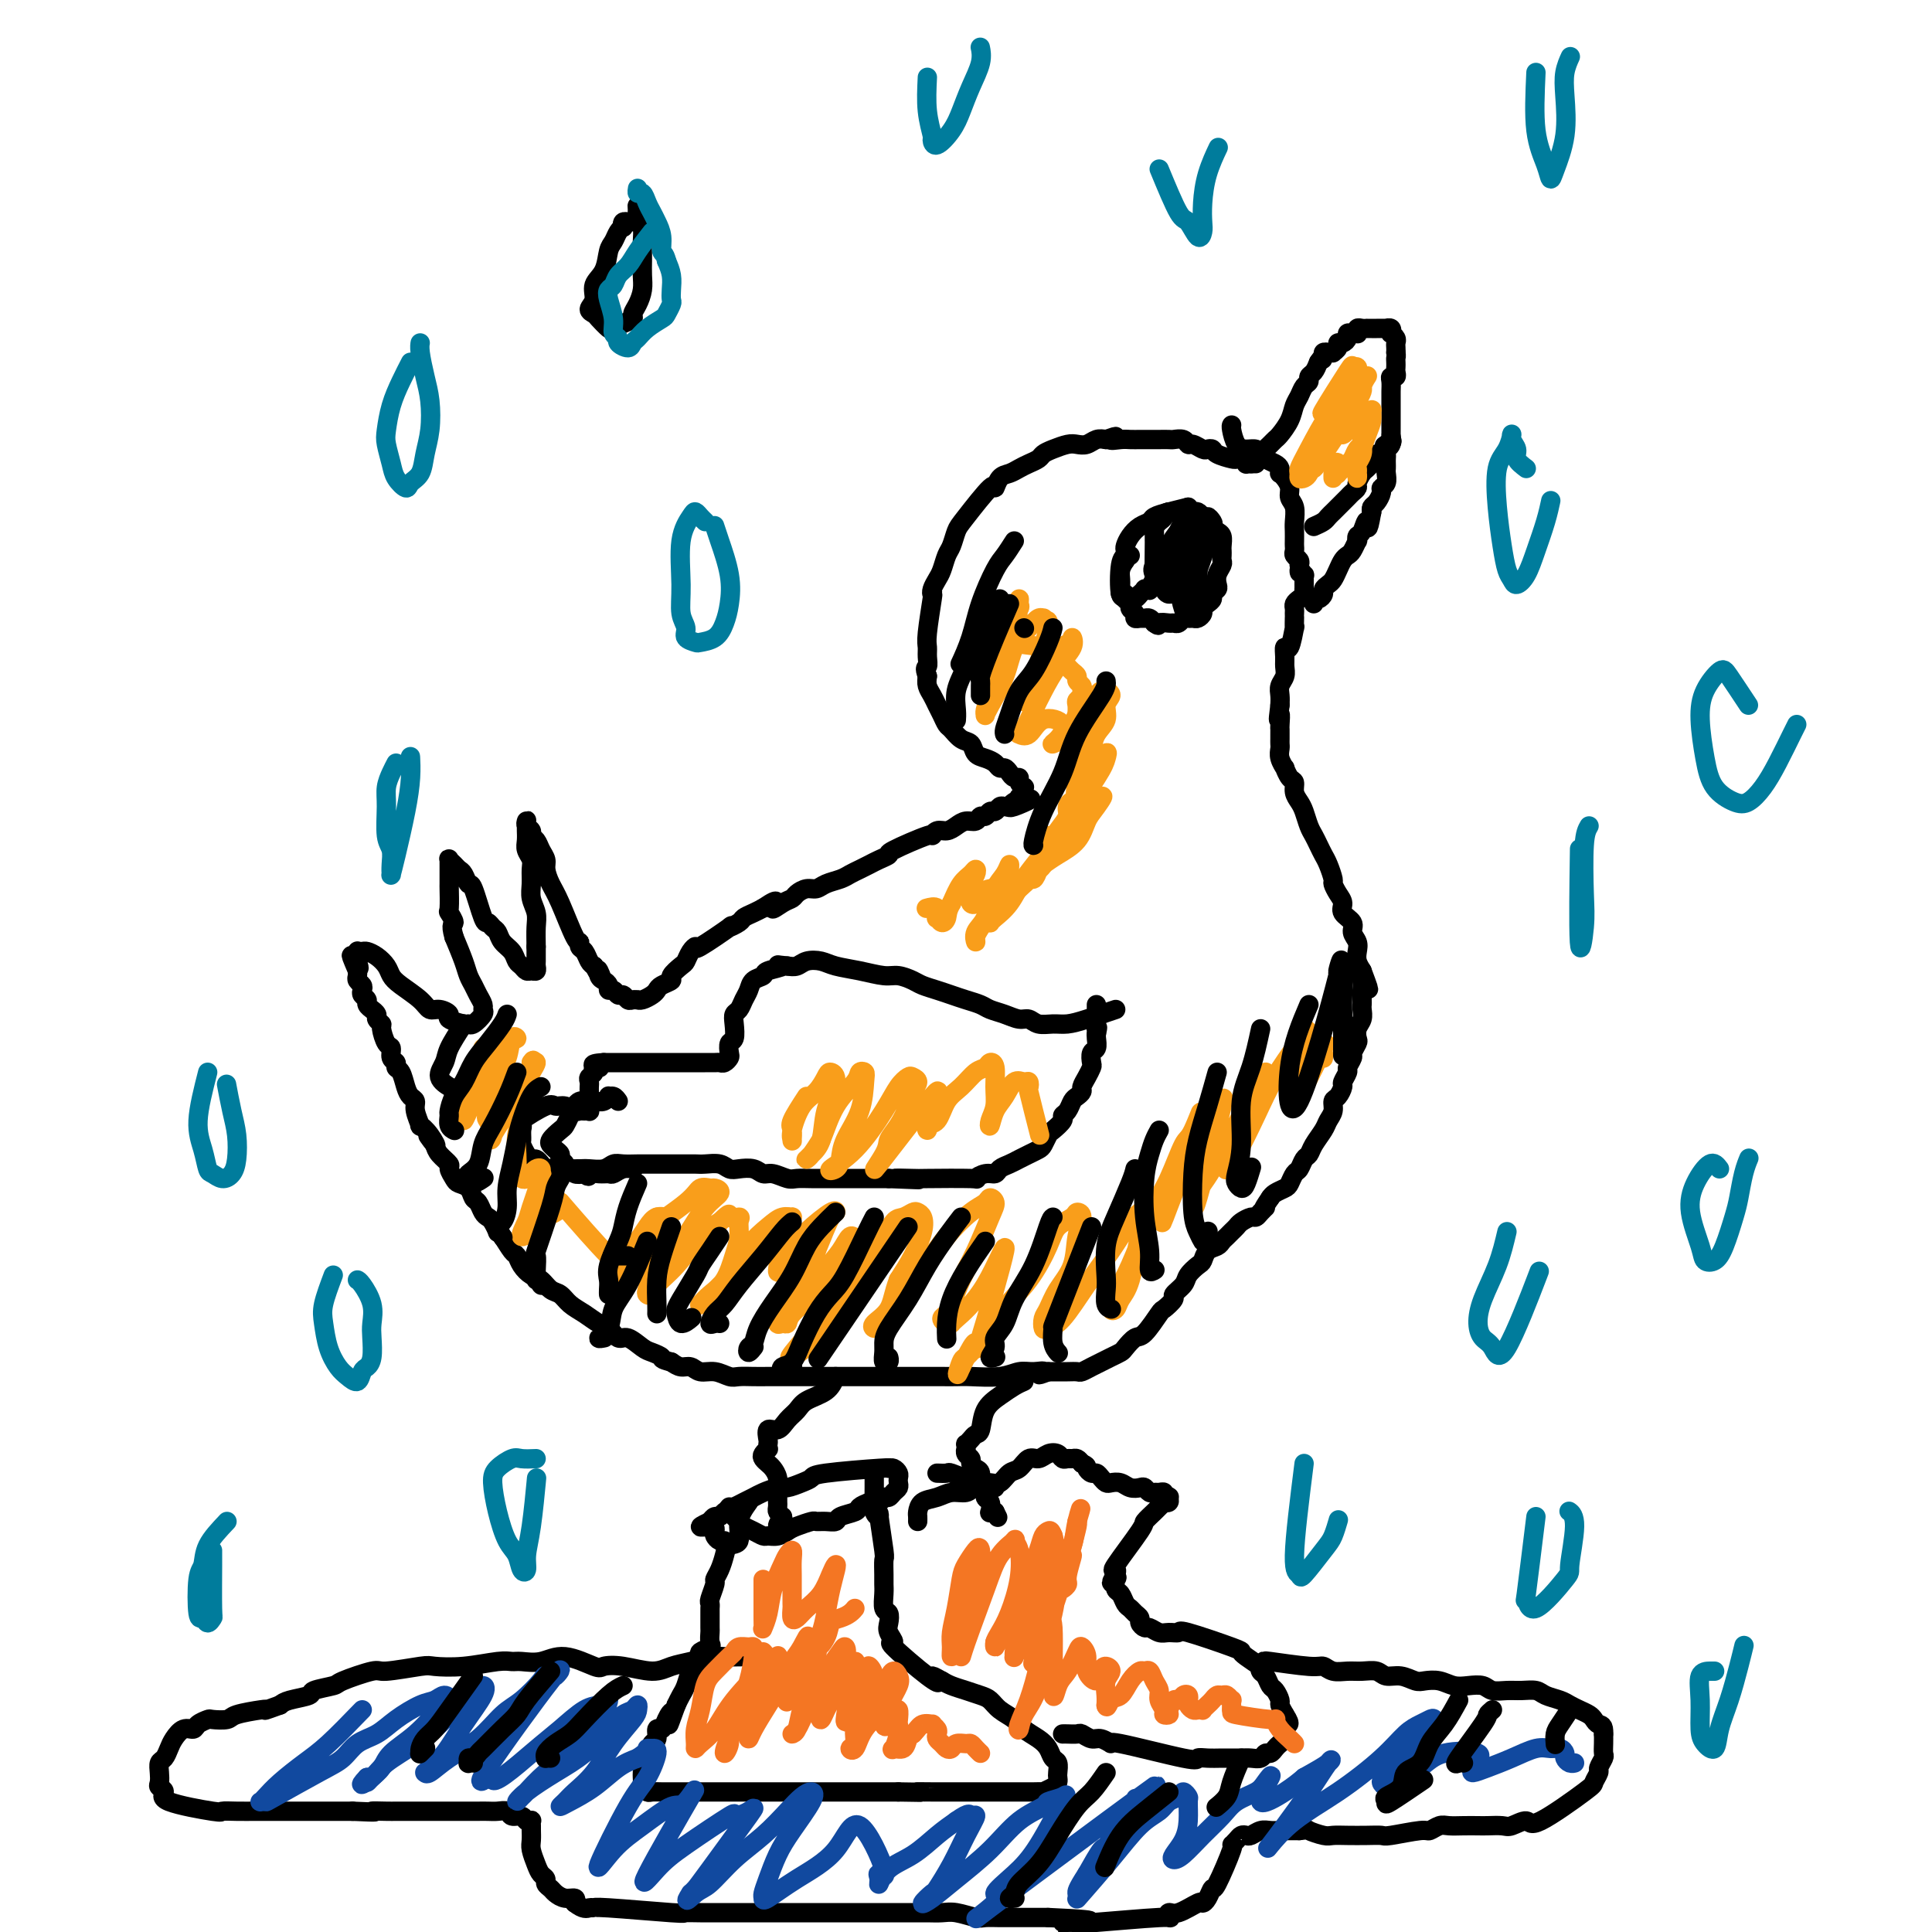 <svg viewBox='0 0 400 400' version='1.1' xmlns='http://www.w3.org/2000/svg' xmlns:xlink='http://www.w3.org/1999/xlink'><g fill='none' stroke='#000000' stroke-width='4' stroke-linecap='round' stroke-linejoin='round'><path d='M259,96c0.333,-0.869 0.667,-1.739 1,-2c0.333,-0.261 0.666,0.086 1,0c0.334,-0.086 0.671,-0.606 1,-1c0.329,-0.394 0.651,-0.662 1,-1c0.349,-0.338 0.723,-0.748 1,-1c0.277,-0.252 0.455,-0.347 1,-1c0.545,-0.653 1.456,-1.862 2,-3c0.544,-1.138 0.719,-2.203 1,-3c0.281,-0.797 0.667,-1.326 1,-2c0.333,-0.674 0.614,-1.493 1,-2c0.386,-0.507 0.877,-0.703 1,-1c0.123,-0.297 -0.121,-0.695 0,-1c0.121,-0.305 0.606,-0.516 1,-1c0.394,-0.484 0.697,-1.242 1,-2'/><path d='M273,75c2.389,-3.492 1.362,-1.720 1,-1c-0.362,0.720 -0.060,0.390 0,0c0.060,-0.390 -0.124,-0.839 0,-1c0.124,-0.161 0.554,-0.033 1,0c0.446,0.033 0.907,-0.029 1,0c0.093,0.029 -0.181,0.149 0,0c0.181,-0.149 0.818,-0.565 1,-1c0.182,-0.435 -0.092,-0.887 0,-1c0.092,-0.113 0.550,0.113 1,0c0.450,-0.113 0.891,-0.565 1,-1c0.109,-0.435 -0.115,-0.852 0,-1c0.115,-0.148 0.569,-0.025 1,0c0.431,0.025 0.837,-0.046 1,0c0.163,0.046 0.081,0.208 0,0c-0.081,-0.208 -0.162,-0.788 0,-1c0.162,-0.212 0.567,-0.057 1,0c0.433,0.057 0.894,0.015 1,0c0.106,-0.015 -0.144,-0.004 0,0c0.144,0.004 0.683,-0.000 1,0c0.317,0.000 0.411,0.004 1,0c0.589,-0.004 1.674,-0.016 2,0c0.326,0.016 -0.105,0.060 0,0c0.105,-0.060 0.746,-0.223 1,0c0.254,0.223 0.121,0.833 0,1c-0.121,0.167 -0.228,-0.110 0,0c0.228,0.110 0.793,0.607 1,1c0.207,0.393 0.056,0.683 0,1c-0.056,0.317 -0.016,0.662 0,1c0.016,0.338 0.008,0.669 0,1'/><path d='M289,73c0.155,0.952 0.043,0.833 0,1c-0.043,0.167 -0.015,0.618 0,1c0.015,0.382 0.018,0.693 0,1c-0.018,0.307 -0.057,0.611 0,1c0.057,0.389 0.212,0.864 0,1c-0.212,0.136 -0.789,-0.066 -1,0c-0.211,0.066 -0.057,0.399 0,1c0.057,0.601 0.015,1.471 0,2c-0.015,0.529 -0.004,0.719 0,1c0.004,0.281 0.001,0.653 0,1c-0.001,0.347 -0.000,0.669 0,1c0.000,0.331 0.000,0.671 0,1c-0.000,0.329 -0.000,0.647 0,1c0.000,0.353 0.001,0.742 0,1c-0.001,0.258 -0.004,0.384 0,1c0.004,0.616 0.015,1.723 0,2c-0.015,0.277 -0.057,-0.277 0,0c0.057,0.277 0.211,1.383 0,2c-0.211,0.617 -0.789,0.743 -1,1c-0.211,0.257 -0.057,0.645 0,1c0.057,0.355 0.016,0.676 0,1c-0.016,0.324 -0.008,0.650 0,1c0.008,0.350 0.017,0.723 0,1c-0.017,0.277 -0.060,0.459 0,1c0.060,0.541 0.223,1.440 0,2c-0.223,0.560 -0.830,0.780 -1,1c-0.170,0.220 0.099,0.440 0,1c-0.099,0.560 -0.565,1.458 -1,2c-0.435,0.542 -0.839,0.726 -1,1c-0.161,0.274 -0.081,0.637 0,1'/><path d='M284,106c-0.955,5.448 -0.844,2.568 -1,2c-0.156,-0.568 -0.581,1.175 -1,2c-0.419,0.825 -0.833,0.732 -1,1c-0.167,0.268 -0.086,0.897 0,1c0.086,0.103 0.178,-0.321 0,0c-0.178,0.321 -0.625,1.385 -1,2c-0.375,0.615 -0.678,0.781 -1,1c-0.322,0.219 -0.665,0.493 -1,1c-0.335,0.507 -0.663,1.249 -1,2c-0.337,0.751 -0.681,1.512 -1,2c-0.319,0.488 -0.611,0.704 -1,1c-0.389,0.296 -0.875,0.671 -1,1c-0.125,0.329 0.110,0.610 0,1c-0.110,0.390 -0.566,0.888 -1,1c-0.434,0.112 -0.848,-0.162 -1,0c-0.152,0.162 -0.044,0.761 0,1c0.044,0.239 0.022,0.120 0,0'/><path d='M272,109c0.758,-0.336 1.516,-0.671 2,-1c0.484,-0.329 0.693,-0.651 1,-1c0.307,-0.349 0.713,-0.724 1,-1c0.287,-0.276 0.454,-0.454 1,-1c0.546,-0.546 1.470,-1.459 2,-2c0.530,-0.541 0.667,-0.708 1,-1c0.333,-0.292 0.864,-0.709 1,-1c0.136,-0.291 -0.121,-0.455 0,-1c0.121,-0.545 0.620,-1.469 1,-2c0.380,-0.531 0.640,-0.668 1,-1c0.360,-0.332 0.818,-0.860 1,-1c0.182,-0.140 0.086,0.107 0,0c-0.086,-0.107 -0.163,-0.568 0,-1c0.163,-0.432 0.565,-0.834 1,-1c0.435,-0.166 0.901,-0.097 1,0c0.099,0.097 -0.169,0.222 0,0c0.169,-0.222 0.776,-0.791 1,-1c0.224,-0.209 0.064,-0.060 0,0c-0.064,0.060 -0.032,0.030 0,0'/><path d='M287,93c2.333,-2.711 0.667,-1.489 0,-1c-0.667,0.489 -0.333,0.244 0,0'/><path d='M255,88c-0.067,0.115 -0.134,0.230 0,1c0.134,0.770 0.469,2.195 1,3c0.531,0.805 1.259,0.989 2,1c0.741,0.011 1.495,-0.152 2,0c0.505,0.152 0.763,0.619 1,1c0.237,0.381 0.455,0.676 1,1c0.545,0.324 1.417,0.678 2,1c0.583,0.322 0.878,0.614 1,1c0.122,0.386 0.070,0.866 0,1c-0.070,0.134 -0.159,-0.078 0,0c0.159,0.078 0.564,0.447 1,1c0.436,0.553 0.901,1.288 1,2c0.099,0.712 -0.170,1.399 0,2c0.170,0.601 0.777,1.117 1,2c0.223,0.883 0.060,2.135 0,3c-0.060,0.865 -0.017,1.345 0,2c0.017,0.655 0.008,1.485 0,2c-0.008,0.515 -0.016,0.715 0,1c0.016,0.285 0.056,0.654 0,1c-0.056,0.346 -0.207,0.670 0,1c0.207,0.330 0.774,0.666 1,1c0.226,0.334 0.113,0.667 0,1'/><path d='M269,117c0.249,2.636 -0.130,1.227 0,1c0.130,-0.227 0.767,0.728 1,1c0.233,0.272 0.062,-0.138 0,0c-0.062,0.138 -0.017,0.826 0,1c0.017,0.174 0.004,-0.164 0,0c-0.004,0.164 -0.000,0.832 0,1c0.000,0.168 -0.003,-0.162 0,0c0.003,0.162 0.011,0.817 0,1c-0.011,0.183 -0.041,-0.106 0,0c0.041,0.106 0.155,0.605 0,1c-0.155,0.395 -0.577,0.685 -1,1c-0.423,0.315 -0.845,0.657 -1,1c-0.155,0.343 -0.042,0.689 0,1c0.042,0.311 0.012,0.587 0,1c-0.012,0.413 -0.006,0.963 0,1c0.006,0.037 0.012,-0.440 0,0c-0.012,0.440 -0.042,1.798 0,2c0.042,0.202 0.154,-0.753 0,0c-0.154,0.753 -0.576,3.213 -1,4c-0.424,0.787 -0.849,-0.098 -1,0c-0.151,0.098 -0.026,1.181 0,2c0.026,0.819 -0.045,1.374 0,2c0.045,0.626 0.208,1.322 0,2c-0.208,0.678 -0.787,1.336 -1,2c-0.213,0.664 -0.061,1.332 0,2c0.061,0.668 0.030,1.334 0,2'/><path d='M265,146c-0.619,4.831 -0.166,2.408 0,2c0.166,-0.408 0.044,1.200 0,2c-0.044,0.800 -0.012,0.791 0,1c0.012,0.209 0.002,0.636 0,1c-0.002,0.364 0.003,0.666 0,1c-0.003,0.334 -0.016,0.700 0,1c0.016,0.300 0.059,0.532 0,1c-0.059,0.468 -0.222,1.171 0,2c0.222,0.829 0.829,1.783 1,2c0.171,0.217 -0.095,-0.304 0,0c0.095,0.304 0.550,1.431 1,2c0.450,0.569 0.894,0.579 1,1c0.106,0.421 -0.126,1.253 0,2c0.126,0.747 0.611,1.407 1,2c0.389,0.593 0.682,1.118 1,2c0.318,0.882 0.662,2.122 1,3c0.338,0.878 0.669,1.395 1,2c0.331,0.605 0.662,1.299 1,2c0.338,0.701 0.682,1.409 1,2c0.318,0.591 0.611,1.064 1,2c0.389,0.936 0.873,2.334 1,3c0.127,0.666 -0.102,0.601 0,1c0.102,0.399 0.534,1.262 1,2c0.466,0.738 0.966,1.353 1,2c0.034,0.647 -0.397,1.328 0,2c0.397,0.672 1.622,1.335 2,2c0.378,0.665 -0.092,1.333 0,2c0.092,0.667 0.746,1.333 1,2c0.254,0.667 0.107,1.333 0,2c-0.107,0.667 -0.173,1.333 0,2c0.173,0.667 0.587,1.333 1,2'/><path d='M282,201c2.630,6.997 0.705,2.491 0,1c-0.705,-1.491 -0.189,0.033 0,1c0.189,0.967 0.052,1.375 0,2c-0.052,0.625 -0.018,1.465 0,2c0.018,0.535 0.018,0.763 0,1c-0.018,0.237 -0.056,0.482 0,1c0.056,0.518 0.207,1.309 0,2c-0.207,0.691 -0.772,1.283 -1,2c-0.228,0.717 -0.118,1.558 0,2c0.118,0.442 0.243,0.484 0,1c-0.243,0.516 -0.854,1.504 -1,2c-0.146,0.496 0.172,0.499 0,1c-0.172,0.501 -0.833,1.500 -1,2c-0.167,0.500 0.162,0.500 0,1c-0.162,0.500 -0.813,1.499 -1,2c-0.187,0.501 0.090,0.505 0,1c-0.090,0.495 -0.548,1.483 -1,2c-0.452,0.517 -0.898,0.565 -1,1c-0.102,0.435 0.142,1.258 0,2c-0.142,0.742 -0.668,1.402 -1,2c-0.332,0.598 -0.470,1.134 -1,2c-0.530,0.866 -1.451,2.062 -2,3c-0.549,0.938 -0.725,1.617 -1,2c-0.275,0.383 -0.650,0.470 -1,1c-0.350,0.530 -0.675,1.504 -1,2c-0.325,0.496 -0.651,0.514 -1,1c-0.349,0.486 -0.722,1.440 -1,2c-0.278,0.560 -0.459,0.728 -1,1c-0.541,0.272 -1.440,0.649 -2,1c-0.560,0.351 -0.780,0.675 -1,1'/><path d='M263,248c-2.191,3.194 -1.168,2.179 -1,2c0.168,-0.179 -0.518,0.477 -1,1c-0.482,0.523 -0.759,0.914 -1,1c-0.241,0.086 -0.446,-0.132 -1,0c-0.554,0.132 -1.458,0.613 -2,1c-0.542,0.387 -0.722,0.681 -1,1c-0.278,0.319 -0.656,0.662 -1,1c-0.344,0.338 -0.656,0.672 -1,1c-0.344,0.328 -0.721,0.650 -1,1c-0.279,0.350 -0.460,0.727 -1,1c-0.540,0.273 -1.439,0.443 -2,1c-0.561,0.557 -0.785,1.501 -1,2c-0.215,0.499 -0.420,0.552 -1,1c-0.580,0.448 -1.536,1.290 -2,2c-0.464,0.710 -0.437,1.286 -1,2c-0.563,0.714 -1.716,1.565 -2,2c-0.284,0.435 0.300,0.455 0,1c-0.300,0.545 -1.485,1.617 -2,2c-0.515,0.383 -0.361,0.077 -1,1c-0.639,0.923 -2.072,3.073 -3,4c-0.928,0.927 -1.351,0.630 -2,1c-0.649,0.370 -1.525,1.408 -2,2c-0.475,0.592 -0.551,0.737 -1,1c-0.449,0.263 -1.271,0.645 -2,1c-0.729,0.355 -1.364,0.684 -2,1c-0.636,0.316 -1.273,0.621 -2,1c-0.727,0.379 -1.546,0.834 -2,1c-0.454,0.166 -0.544,0.045 -1,0c-0.456,-0.045 -1.276,-0.012 -2,0c-0.724,0.012 -1.350,0.003 -2,0c-0.650,-0.003 -1.325,-0.002 -2,0'/><path d='M217,284c-3.237,1.233 -1.329,0.316 -1,0c0.329,-0.316 -0.922,-0.032 -2,0c-1.078,0.032 -1.982,-0.188 -3,0c-1.018,0.188 -2.149,0.782 -4,1c-1.851,0.218 -4.420,0.058 -6,0c-1.580,-0.058 -2.170,-0.016 -3,0c-0.830,0.016 -1.902,0.004 -3,0c-1.098,-0.004 -2.224,-0.001 -3,0c-0.776,0.001 -1.203,0.000 -2,0c-0.797,-0.000 -1.963,-0.000 -3,0c-1.037,0.000 -1.946,0.000 -3,0c-1.054,-0.000 -2.253,-0.000 -3,0c-0.747,0.000 -1.044,-0.000 -3,0c-1.956,0.000 -5.573,0.000 -7,0c-1.427,-0.000 -0.664,-0.000 -1,0c-0.336,0.000 -1.769,0.000 -3,0c-1.231,-0.000 -2.259,-0.000 -3,0c-0.741,0.000 -1.195,0.001 -2,0c-0.805,-0.001 -1.962,-0.004 -3,0c-1.038,0.004 -1.959,0.016 -3,0c-1.041,-0.016 -2.204,-0.061 -3,0c-0.796,0.061 -1.224,0.227 -2,0c-0.776,-0.227 -1.898,-0.848 -3,-1c-1.102,-0.152 -2.182,0.165 -3,0c-0.818,-0.165 -1.374,-0.814 -2,-1c-0.626,-0.186 -1.322,0.090 -2,0c-0.678,-0.090 -1.339,-0.545 -2,-1'/><path d='M139,282c-2.519,-0.637 -1.815,-0.729 -2,-1c-0.185,-0.271 -1.257,-0.721 -2,-1c-0.743,-0.279 -1.157,-0.389 -2,-1c-0.843,-0.611 -2.115,-1.725 -3,-2c-0.885,-0.275 -1.381,0.289 -2,0c-0.619,-0.289 -1.359,-1.429 -2,-2c-0.641,-0.571 -1.183,-0.572 -2,-1c-0.817,-0.428 -1.910,-1.285 -3,-2c-1.090,-0.715 -2.179,-1.290 -3,-2c-0.821,-0.710 -1.375,-1.555 -2,-2c-0.625,-0.445 -1.319,-0.491 -2,-1c-0.681,-0.509 -1.347,-1.482 -2,-2c-0.653,-0.518 -1.292,-0.580 -2,-1c-0.708,-0.420 -1.486,-1.199 -2,-2c-0.514,-0.801 -0.764,-1.624 -1,-2c-0.236,-0.376 -0.459,-0.303 -1,-1c-0.541,-0.697 -1.402,-2.162 -2,-3c-0.598,-0.838 -0.934,-1.050 -1,-1c-0.066,0.050 0.137,0.360 0,0c-0.137,-0.360 -0.614,-1.391 -1,-2c-0.386,-0.609 -0.680,-0.797 -1,-1c-0.320,-0.203 -0.667,-0.422 -1,-1c-0.333,-0.578 -0.652,-1.516 -1,-2c-0.348,-0.484 -0.724,-0.515 -1,-1c-0.276,-0.485 -0.450,-1.425 -1,-2c-0.550,-0.575 -1.474,-0.787 -2,-1c-0.526,-0.213 -0.652,-0.427 -1,-1c-0.348,-0.573 -0.918,-1.504 -1,-2c-0.082,-0.496 0.324,-0.557 0,-1c-0.324,-0.443 -1.378,-1.270 -2,-2c-0.622,-0.730 -0.811,-1.365 -1,-2'/><path d='M90,237c-2.758,-3.782 -0.652,-0.736 0,0c0.652,0.736 -0.150,-0.839 -1,-2c-0.850,-1.161 -1.747,-1.907 -2,-2c-0.253,-0.093 0.139,0.468 0,0c-0.139,-0.468 -0.811,-1.964 -1,-3c-0.189,-1.036 0.103,-1.611 0,-2c-0.103,-0.389 -0.601,-0.591 -1,-1c-0.399,-0.409 -0.699,-1.026 -1,-2c-0.301,-0.974 -0.602,-2.307 -1,-3c-0.398,-0.693 -0.894,-0.747 -1,-1c-0.106,-0.253 0.178,-0.705 0,-1c-0.178,-0.295 -0.817,-0.432 -1,-1c-0.183,-0.568 0.091,-1.567 0,-2c-0.091,-0.433 -0.545,-0.301 -1,-1c-0.455,-0.699 -0.911,-2.230 -1,-3c-0.089,-0.770 0.187,-0.780 0,-1c-0.187,-0.220 -0.839,-0.650 -1,-1c-0.161,-0.350 0.168,-0.618 0,-1c-0.168,-0.382 -0.833,-0.876 -1,-1c-0.167,-0.124 0.165,0.121 0,0c-0.165,-0.121 -0.828,-0.610 -1,-1c-0.172,-0.390 0.146,-0.682 0,-1c-0.146,-0.318 -0.757,-0.663 -1,-1c-0.243,-0.337 -0.118,-0.668 0,-1c0.118,-0.332 0.227,-0.666 0,-1c-0.227,-0.334 -0.792,-0.667 -1,-1c-0.208,-0.333 -0.059,-0.667 0,-1c0.059,-0.333 0.030,-0.667 0,-1'/><path d='M74,201c-2.475,-5.752 -0.663,-2.134 0,-1c0.663,1.134 0.178,-0.218 0,-1c-0.178,-0.782 -0.049,-0.994 0,-1c0.049,-0.006 0.016,0.195 0,0c-0.016,-0.195 -0.016,-0.785 0,-1c0.016,-0.215 0.049,-0.055 0,0c-0.049,0.055 -0.178,0.007 0,0c0.178,-0.007 0.663,0.029 1,0c0.337,-0.029 0.525,-0.122 1,0c0.475,0.122 1.237,0.459 2,1c0.763,0.541 1.527,1.288 2,2c0.473,0.712 0.654,1.391 1,2c0.346,0.609 0.858,1.147 2,2c1.142,0.853 2.916,2.021 4,3c1.084,0.979 1.478,1.769 2,2c0.522,0.231 1.173,-0.096 2,0c0.827,0.096 1.831,0.616 2,1c0.169,0.384 -0.497,0.632 0,1c0.497,0.368 2.157,0.856 3,1c0.843,0.144 0.868,-0.055 1,0c0.132,0.055 0.372,0.363 1,0c0.628,-0.363 1.643,-1.396 2,-2c0.357,-0.604 0.054,-0.780 0,-1c-0.054,-0.220 0.141,-0.483 0,-1c-0.141,-0.517 -0.618,-1.288 -1,-2c-0.382,-0.712 -0.669,-1.366 -1,-2c-0.331,-0.634 -0.704,-1.248 -1,-2c-0.296,-0.752 -0.513,-1.644 -1,-3c-0.487,-1.356 -1.243,-3.178 -2,-5'/><path d='M94,194c-0.868,-3.032 -0.036,-2.612 0,-3c0.036,-0.388 -0.722,-1.583 -1,-2c-0.278,-0.417 -0.074,-0.054 0,-1c0.074,-0.946 0.020,-3.199 0,-4c-0.020,-0.801 -0.006,-0.149 0,-1c0.006,-0.851 0.005,-3.206 0,-4c-0.005,-0.794 -0.012,-0.027 0,0c0.012,0.027 0.045,-0.685 0,-1c-0.045,-0.315 -0.166,-0.234 0,0c0.166,0.234 0.621,0.621 1,1c0.379,0.379 0.683,0.750 1,1c0.317,0.250 0.648,0.378 1,1c0.352,0.622 0.724,1.739 1,2c0.276,0.261 0.455,-0.334 1,1c0.545,1.334 1.454,4.598 2,6c0.546,1.402 0.727,0.942 1,1c0.273,0.058 0.636,0.635 1,1c0.364,0.365 0.727,0.517 1,1c0.273,0.483 0.454,1.296 1,2c0.546,0.704 1.455,1.299 2,2c0.545,0.701 0.724,1.509 1,2c0.276,0.491 0.648,0.664 1,1c0.352,0.336 0.683,0.834 1,1c0.317,0.166 0.621,-0.001 1,0c0.379,0.001 0.834,0.169 1,0c0.166,-0.169 0.045,-0.674 0,-1c-0.045,-0.326 -0.012,-0.472 0,-1c0.012,-0.528 0.003,-1.436 0,-2c-0.003,-0.564 -0.002,-0.782 0,-1'/><path d='M111,196c-0.016,-1.536 -0.057,-2.877 0,-4c0.057,-1.123 0.212,-2.030 0,-3c-0.212,-0.970 -0.793,-2.003 -1,-3c-0.207,-0.997 -0.041,-1.957 0,-3c0.041,-1.043 -0.041,-2.167 0,-3c0.041,-0.833 0.207,-1.375 0,-2c-0.207,-0.625 -0.788,-1.334 -1,-2c-0.212,-0.666 -0.057,-1.290 0,-2c0.057,-0.710 0.014,-1.508 0,-2c-0.014,-0.492 0.000,-0.679 0,-1c-0.000,-0.321 -0.015,-0.776 0,-1c0.015,-0.224 0.060,-0.215 0,0c-0.060,0.215 -0.223,0.638 0,1c0.223,0.362 0.834,0.663 1,1c0.166,0.337 -0.114,0.708 0,1c0.114,0.292 0.621,0.504 1,1c0.379,0.496 0.628,1.276 1,2c0.372,0.724 0.866,1.393 1,2c0.134,0.607 -0.093,1.153 0,2c0.093,0.847 0.508,1.996 1,3c0.492,1.004 1.063,1.865 2,4c0.937,2.135 2.240,5.545 3,7c0.760,1.455 0.977,0.953 1,1c0.023,0.047 -0.149,0.641 0,1c0.149,0.359 0.617,0.481 1,1c0.383,0.519 0.681,1.434 1,2c0.319,0.566 0.660,0.783 1,1'/><path d='M123,200c2.404,4.511 1.414,1.787 1,1c-0.414,-0.787 -0.252,0.362 0,1c0.252,0.638 0.592,0.763 1,1c0.408,0.237 0.883,0.584 1,1c0.117,0.416 -0.123,0.900 0,1c0.123,0.100 0.610,-0.183 1,0c0.390,0.183 0.683,0.834 1,1c0.317,0.166 0.659,-0.152 1,0c0.341,0.152 0.682,0.774 1,1c0.318,0.226 0.614,0.058 1,0c0.386,-0.058 0.863,-0.004 1,0c0.137,0.004 -0.067,-0.040 0,0c0.067,0.040 0.404,0.165 1,0c0.596,-0.165 1.450,-0.621 2,-1c0.550,-0.379 0.795,-0.683 1,-1c0.205,-0.317 0.370,-0.647 1,-1c0.630,-0.353 1.727,-0.728 2,-1c0.273,-0.272 -0.276,-0.442 0,-1c0.276,-0.558 1.378,-1.504 2,-2c0.622,-0.496 0.764,-0.540 1,-1c0.236,-0.460 0.565,-1.334 1,-2c0.435,-0.666 0.975,-1.124 1,-1c0.025,0.124 -0.464,0.829 1,0c1.464,-0.829 4.882,-3.192 6,-4c1.118,-0.808 -0.062,-0.062 0,0c0.062,0.062 1.367,-0.561 2,-1c0.633,-0.439 0.593,-0.695 1,-1c0.407,-0.305 1.259,-0.659 2,-1c0.741,-0.341 1.370,-0.671 2,-1'/><path d='M158,188c4.229,-2.892 2.302,-0.621 2,0c-0.302,0.621 1.022,-0.407 2,-1c0.978,-0.593 1.612,-0.750 2,-1c0.388,-0.250 0.530,-0.592 1,-1c0.470,-0.408 1.266,-0.883 2,-1c0.734,-0.117 1.404,0.123 2,0c0.596,-0.123 1.118,-0.610 2,-1c0.882,-0.390 2.122,-0.682 3,-1c0.878,-0.318 1.392,-0.663 2,-1c0.608,-0.337 1.309,-0.665 2,-1c0.691,-0.335 1.374,-0.676 2,-1c0.626,-0.324 1.197,-0.632 2,-1c0.803,-0.368 1.839,-0.796 2,-1c0.161,-0.204 -0.554,-0.183 1,-1c1.554,-0.817 5.375,-2.470 7,-3c1.625,-0.530 1.054,0.064 1,0c-0.054,-0.064 0.409,-0.787 1,-1c0.591,-0.213 1.310,0.082 2,0c0.690,-0.082 1.351,-0.543 2,-1c0.649,-0.457 1.287,-0.911 2,-1c0.713,-0.089 1.500,0.187 2,0c0.500,-0.187 0.711,-0.839 1,-1c0.289,-0.161 0.655,0.167 1,0c0.345,-0.167 0.670,-0.829 1,-1c0.330,-0.171 0.666,0.150 1,0c0.334,-0.150 0.667,-0.771 1,-1c0.333,-0.229 0.667,-0.065 1,0c0.333,0.065 0.667,0.033 1,0'/><path d='M209,167c8.132,-3.189 2.963,-0.662 1,0c-1.963,0.662 -0.718,-0.540 0,-1c0.718,-0.460 0.910,-0.176 1,0c0.090,0.176 0.077,0.244 0,0c-0.077,-0.244 -0.217,-0.802 0,-1c0.217,-0.198 0.790,-0.038 1,0c0.210,0.038 0.056,-0.046 0,0c-0.056,0.046 -0.014,0.223 0,0c0.014,-0.223 -0.000,-0.847 0,-1c0.000,-0.153 0.015,0.165 0,0c-0.015,-0.165 -0.060,-0.814 0,-1c0.060,-0.186 0.223,0.091 0,0c-0.223,-0.091 -0.833,-0.550 -1,-1c-0.167,-0.450 0.110,-0.890 0,-1c-0.110,-0.110 -0.606,0.111 -1,0c-0.394,-0.111 -0.686,-0.555 -1,-1c-0.314,-0.445 -0.651,-0.892 -1,-1c-0.349,-0.108 -0.708,0.122 -1,0c-0.292,-0.122 -0.515,-0.595 -1,-1c-0.485,-0.405 -1.233,-0.742 -2,-1c-0.767,-0.258 -1.553,-0.435 -2,-1c-0.447,-0.565 -0.553,-1.516 -1,-2c-0.447,-0.484 -1.233,-0.500 -2,-1c-0.767,-0.500 -1.515,-1.485 -2,-2c-0.485,-0.515 -0.708,-0.561 -1,-1c-0.292,-0.439 -0.653,-1.272 -1,-2c-0.347,-0.728 -0.681,-1.350 -1,-2c-0.319,-0.650 -0.624,-1.329 -1,-2c-0.376,-0.671 -0.822,-1.335 -1,-2c-0.178,-0.665 -0.089,-1.333 0,-2'/><path d='M192,140c-0.772,-2.061 -0.203,-1.712 0,-2c0.203,-0.288 0.041,-1.211 0,-2c-0.041,-0.789 0.041,-1.443 0,-2c-0.041,-0.557 -0.204,-1.017 0,-3c0.204,-1.983 0.776,-5.489 1,-7c0.224,-1.511 0.102,-1.028 0,-1c-0.102,0.028 -0.182,-0.400 0,-1c0.182,-0.600 0.626,-1.372 1,-2c0.374,-0.628 0.677,-1.112 1,-2c0.323,-0.888 0.665,-2.180 1,-3c0.335,-0.820 0.664,-1.167 1,-2c0.336,-0.833 0.681,-2.153 1,-3c0.319,-0.847 0.613,-1.221 2,-3c1.387,-1.779 3.866,-4.963 5,-6c1.134,-1.037 0.922,0.073 1,0c0.078,-0.073 0.444,-1.329 1,-2c0.556,-0.671 1.300,-0.757 2,-1c0.700,-0.243 1.355,-0.642 2,-1c0.645,-0.358 1.279,-0.674 2,-1c0.721,-0.326 1.530,-0.662 2,-1c0.470,-0.338 0.601,-0.678 1,-1c0.399,-0.322 1.065,-0.626 2,-1c0.935,-0.374 2.137,-0.818 3,-1c0.863,-0.182 1.386,-0.100 2,0c0.614,0.100 1.319,0.219 2,0c0.681,-0.219 1.337,-0.777 2,-1c0.663,-0.223 1.331,-0.112 2,0'/><path d='M229,91c3.533,-1.238 1.365,-0.332 1,0c-0.365,0.332 1.072,0.089 2,0c0.928,-0.089 1.347,-0.024 2,0c0.653,0.024 1.541,0.006 2,0c0.459,-0.006 0.489,-0.001 1,0c0.511,0.001 1.503,-0.001 2,0c0.497,0.001 0.501,0.004 1,0c0.499,-0.004 1.495,-0.016 2,0c0.505,0.016 0.520,0.061 1,0c0.480,-0.061 1.424,-0.226 2,0c0.576,0.226 0.785,0.844 1,1c0.215,0.156 0.437,-0.152 1,0c0.563,0.152 1.468,0.762 2,1c0.532,0.238 0.692,0.102 1,0c0.308,-0.102 0.765,-0.172 1,0c0.235,0.172 0.249,0.586 1,1c0.751,0.414 2.239,0.829 3,1c0.761,0.171 0.795,0.098 1,0c0.205,-0.098 0.580,-0.223 1,0c0.420,0.223 0.883,0.792 1,1c0.117,0.208 -0.113,0.056 0,0c0.113,-0.056 0.569,-0.015 1,0c0.431,0.015 0.837,0.004 1,0c0.163,-0.004 0.081,-0.002 0,0'/><path d='M246,105c0.000,0.000 0.100,0.100 0.1,0.1'/><path d='M246,105c-1.369,0.335 -2.737,0.670 -4,1c-1.263,0.330 -2.419,0.656 -3,1c-0.581,0.344 -0.587,0.708 -1,1c-0.413,0.292 -1.234,0.512 -2,1c-0.766,0.488 -1.477,1.242 -2,2c-0.523,0.758 -0.859,1.518 -1,2c-0.141,0.482 -0.086,0.685 0,1c0.086,0.315 0.204,0.743 0,1c-0.204,0.257 -0.730,0.345 -1,2c-0.270,1.655 -0.284,4.877 0,6c0.284,1.123 0.865,0.146 1,0c0.135,-0.146 -0.175,0.539 0,1c0.175,0.461 0.834,0.698 1,1c0.166,0.302 -0.163,0.670 0,1c0.163,0.330 0.817,0.624 1,1c0.183,0.376 -0.106,0.836 0,1c0.106,0.164 0.606,0.034 1,0c0.394,-0.034 0.683,0.029 1,0c0.317,-0.029 0.662,-0.151 1,0c0.338,0.151 0.669,0.576 1,1'/><path d='M239,129c1.201,0.927 0.703,0.245 1,0c0.297,-0.245 1.389,-0.051 2,0c0.611,0.051 0.741,-0.039 1,0c0.259,0.039 0.646,0.207 1,0c0.354,-0.207 0.673,-0.791 1,-1c0.327,-0.209 0.661,-0.045 1,0c0.339,0.045 0.682,-0.029 1,0c0.318,0.029 0.611,0.163 1,0c0.389,-0.163 0.874,-0.621 1,-1c0.126,-0.379 -0.106,-0.679 0,-1c0.106,-0.321 0.551,-0.663 1,-1c0.449,-0.337 0.904,-0.671 1,-1c0.096,-0.329 -0.167,-0.655 0,-1c0.167,-0.345 0.763,-0.708 1,-1c0.237,-0.292 0.116,-0.512 0,-1c-0.116,-0.488 -0.227,-1.244 0,-2c0.227,-0.756 0.793,-1.511 1,-2c0.207,-0.489 0.056,-0.712 0,-1c-0.056,-0.288 -0.018,-0.640 0,-1c0.018,-0.360 0.016,-0.726 0,-1c-0.016,-0.274 -0.046,-0.455 0,-1c0.046,-0.545 0.167,-1.455 0,-2c-0.167,-0.545 -0.622,-0.724 -1,-1c-0.378,-0.276 -0.679,-0.648 -1,-1c-0.321,-0.352 -0.663,-0.683 -1,-1c-0.337,-0.317 -0.671,-0.621 -1,-1c-0.329,-0.379 -0.655,-0.834 -1,-1c-0.345,-0.166 -0.711,-0.045 -1,0c-0.289,0.045 -0.501,0.012 -1,0c-0.499,-0.012 -1.285,-0.003 -2,0c-0.715,0.003 -1.357,0.002 -2,0'/><path d='M242,106c-1.110,0.182 -0.885,0.636 -1,1c-0.115,0.364 -0.569,0.636 -1,1c-0.431,0.364 -0.837,0.818 -1,1c-0.163,0.182 -0.081,0.091 0,0'/><path d='M239,109c0.001,0.179 0.001,0.357 0,1c-0.001,0.643 -0.004,1.749 0,2c0.004,0.251 0.016,-0.353 0,1c-0.016,1.353 -0.061,4.664 0,6c0.061,1.336 0.228,0.697 0,1c-0.228,0.303 -0.850,1.549 -1,2c-0.150,0.451 0.171,0.106 0,0c-0.171,-0.106 -0.833,0.028 -1,0c-0.167,-0.028 0.163,-0.218 0,0c-0.163,0.218 -0.817,0.844 -1,1c-0.183,0.156 0.105,-0.157 0,0c-0.105,0.157 -0.602,0.785 -1,1c-0.398,0.215 -0.695,0.016 -1,0c-0.305,-0.016 -0.617,0.151 -1,0c-0.383,-0.151 -0.835,-0.621 -1,-1c-0.165,-0.379 -0.041,-0.668 0,-1c0.041,-0.332 0.001,-0.708 0,-1c-0.001,-0.292 0.038,-0.502 0,-1c-0.038,-0.498 -0.154,-1.285 0,-2c0.154,-0.715 0.577,-1.357 1,-2'/><path d='M233,116c0.378,-1.311 0.822,-1.089 1,-1c0.178,0.089 0.089,0.044 0,0'/><path d='M247,114c0.399,1.599 0.797,3.199 1,5c0.203,1.801 0.209,3.805 0,5c-0.209,1.195 -0.634,1.581 -1,2c-0.366,0.419 -0.673,0.871 -1,1c-0.327,0.129 -0.673,-0.065 -1,-1c-0.327,-0.935 -0.635,-2.610 -1,-4c-0.365,-1.390 -0.789,-2.493 -1,-3c-0.211,-0.507 -0.211,-0.417 0,-1c0.211,-0.583 0.634,-1.841 1,-3c0.366,-1.159 0.676,-2.221 1,-3c0.324,-0.779 0.661,-1.277 1,-2c0.339,-0.723 0.680,-1.673 1,-2c0.320,-0.327 0.618,-0.033 1,0c0.382,0.033 0.849,-0.195 1,0c0.151,0.195 -0.012,0.812 0,2c0.012,1.188 0.199,2.948 0,4c-0.199,1.052 -0.785,1.397 -1,2c-0.215,0.603 -0.057,1.463 0,2c0.057,0.537 0.015,0.752 0,1c-0.015,0.248 -0.004,0.528 0,0c0.004,-0.528 0.001,-1.865 0,-3c-0.001,-1.135 -0.001,-2.067 0,-3'/><path d='M248,113c0.162,-1.141 0.566,-1.495 1,-2c0.434,-0.505 0.899,-1.163 1,-2c0.101,-0.837 -0.161,-1.855 0,-2c0.161,-0.145 0.745,0.581 1,1c0.255,0.419 0.182,0.531 0,1c-0.182,0.469 -0.472,1.293 -1,3c-0.528,1.707 -1.295,4.295 -2,6c-0.705,1.705 -1.350,2.526 -2,3c-0.650,0.474 -1.306,0.601 -2,1c-0.694,0.399 -1.427,1.072 -2,1c-0.573,-0.072 -0.988,-0.888 -1,-1c-0.012,-0.112 0.377,0.479 0,0c-0.377,-0.479 -1.520,-2.028 -2,-3c-0.480,-0.972 -0.298,-1.369 0,-2c0.298,-0.631 0.710,-1.498 1,-2c0.290,-0.502 0.457,-0.640 1,-1c0.543,-0.360 1.463,-0.941 2,-1c0.537,-0.059 0.691,0.405 1,1c0.309,0.595 0.775,1.322 1,2c0.225,0.678 0.211,1.307 0,2c-0.211,0.693 -0.618,1.448 -1,2c-0.382,0.552 -0.740,0.899 -1,1c-0.260,0.101 -0.421,-0.045 -1,0c-0.579,0.045 -1.575,0.280 -2,0c-0.425,-0.280 -0.279,-1.075 0,-2c0.279,-0.925 0.690,-1.980 1,-3c0.310,-1.020 0.517,-2.006 1,-3c0.483,-0.994 1.241,-1.997 2,-3'/><path d='M244,110c0.787,-1.928 0.753,-1.248 1,-1c0.247,0.248 0.773,0.064 1,0c0.227,-0.064 0.154,-0.007 0,1c-0.154,1.007 -0.387,2.963 -1,5c-0.613,2.037 -1.604,4.153 -2,5c-0.396,0.847 -0.198,0.423 0,0'/><path d='M231,209c-2.153,0.730 -4.306,1.459 -6,2c-1.694,0.541 -2.928,0.892 -4,1c-1.072,0.108 -1.980,-0.027 -3,0c-1.020,0.027 -2.150,0.214 -3,0c-0.850,-0.214 -1.420,-0.831 -2,-1c-0.580,-0.169 -1.169,0.109 -2,0c-0.831,-0.109 -1.902,-0.607 -3,-1c-1.098,-0.393 -2.222,-0.683 -3,-1c-0.778,-0.317 -1.209,-0.662 -2,-1c-0.791,-0.338 -1.940,-0.668 -3,-1c-1.060,-0.332 -2.031,-0.667 -3,-1c-0.969,-0.333 -1.938,-0.663 -3,-1c-1.062,-0.337 -2.218,-0.682 -3,-1c-0.782,-0.318 -1.189,-0.610 -2,-1c-0.811,-0.390 -2.026,-0.879 -3,-1c-0.974,-0.121 -1.707,0.124 -3,0c-1.293,-0.124 -3.147,-0.618 -5,-1c-1.853,-0.382 -3.704,-0.652 -5,-1c-1.296,-0.348 -2.038,-0.774 -3,-1c-0.962,-0.226 -2.144,-0.253 -3,0c-0.856,0.253 -1.388,0.787 -2,1c-0.612,0.213 -1.306,0.107 -2,0'/><path d='M163,200c-3.611,-0.356 -1.139,-0.247 -1,0c0.139,0.247 -2.057,0.632 -3,1c-0.943,0.368 -0.634,0.718 -1,1c-0.366,0.282 -1.408,0.495 -2,1c-0.592,0.505 -0.733,1.303 -1,2c-0.267,0.697 -0.659,1.294 -1,2c-0.341,0.706 -0.631,1.522 -1,2c-0.369,0.478 -0.817,0.618 -1,1c-0.183,0.382 -0.101,1.005 0,2c0.101,0.995 0.220,2.361 0,3c-0.220,0.639 -0.780,0.549 -1,1c-0.220,0.451 -0.100,1.441 0,2c0.100,0.559 0.179,0.686 0,1c-0.179,0.314 -0.615,0.816 -1,1c-0.385,0.184 -0.720,0.049 -1,0c-0.280,-0.049 -0.504,-0.013 -1,0c-0.496,0.013 -1.263,0.004 -2,0c-0.737,-0.004 -1.443,-0.001 -2,0c-0.557,0.001 -0.965,0.000 -1,0c-0.035,-0.000 0.304,-0.000 -2,0c-2.304,0.000 -7.251,0.000 -9,0c-1.749,-0.000 -0.300,-0.000 0,0c0.300,0.000 -0.550,0.000 -1,0c-0.450,-0.000 -0.502,-0.000 -1,0c-0.498,0.000 -1.443,0.000 -2,0c-0.557,-0.000 -0.727,-0.000 -1,0c-0.273,0.000 -0.649,0.000 -1,0c-0.351,-0.000 -0.675,-0.000 -1,0'/><path d='M125,220c-3.874,0.239 -1.560,0.838 -1,1c0.560,0.162 -0.635,-0.111 -1,0c-0.365,0.111 0.098,0.607 0,1c-0.098,0.393 -0.758,0.683 -1,1c-0.242,0.317 -0.065,0.662 0,1c0.065,0.338 0.017,0.669 0,1c-0.017,0.331 -0.005,0.662 0,1c0.005,0.338 0.001,0.683 0,1c-0.001,0.317 0.001,0.607 0,1c-0.001,0.393 -0.003,0.890 0,1c0.003,0.110 0.012,-0.167 0,0c-0.012,0.167 -0.044,0.778 0,1c0.044,0.222 0.164,0.056 0,0c-0.164,-0.056 -0.611,-0.000 -1,0c-0.389,0.000 -0.720,-0.055 -1,0c-0.280,0.055 -0.511,0.221 -1,0c-0.489,-0.221 -1.238,-0.830 -2,-1c-0.762,-0.170 -1.539,0.100 -2,0c-0.461,-0.100 -0.607,-0.570 -2,0c-1.393,0.570 -4.034,2.179 -5,3c-0.966,0.821 -0.256,0.853 0,1c0.256,0.147 0.057,0.407 0,1c-0.057,0.593 0.026,1.517 0,2c-0.026,0.483 -0.162,0.524 0,1c0.162,0.476 0.621,1.385 1,2c0.379,0.615 0.679,0.935 1,1c0.321,0.065 0.663,-0.124 1,0c0.337,0.124 0.668,0.562 1,1'/><path d='M112,241c0.754,1.619 0.639,1.166 1,1c0.361,-0.166 1.198,-0.045 2,0c0.802,0.045 1.569,0.013 2,0c0.431,-0.013 0.524,-0.007 1,0c0.476,0.007 1.334,0.016 2,0c0.666,-0.016 1.141,-0.057 2,0c0.859,0.057 2.102,0.211 3,0c0.898,-0.211 1.452,-0.789 2,-1c0.548,-0.211 1.090,-0.057 2,0c0.910,0.057 2.187,0.015 3,0c0.813,-0.015 1.163,-0.004 2,0c0.837,0.004 2.163,0.001 3,0c0.837,-0.001 1.187,-0.001 2,0c0.813,0.001 2.091,0.004 3,0c0.909,-0.004 1.450,-0.015 2,0c0.550,0.015 1.110,0.055 2,0c0.890,-0.055 2.112,-0.207 3,0c0.888,0.207 1.444,0.772 2,1c0.556,0.228 1.111,0.117 2,0c0.889,-0.117 2.110,-0.242 3,0c0.890,0.242 1.448,0.849 2,1c0.552,0.151 1.096,-0.156 2,0c0.904,0.156 2.166,0.774 3,1c0.834,0.226 1.238,0.061 2,0c0.762,-0.061 1.880,-0.016 3,0c1.120,0.016 2.242,0.004 3,0c0.758,-0.004 1.151,-0.001 2,0c0.849,0.001 2.156,0.000 3,0c0.844,-0.000 1.227,-0.000 2,0c0.773,0.000 1.935,0.000 3,0c1.065,-0.000 2.032,-0.000 3,0'/><path d='M184,244c11.420,0.464 3.969,0.126 2,0c-1.969,-0.126 1.545,-0.038 3,0c1.455,0.038 0.852,0.025 3,0c2.148,-0.025 7.047,-0.062 9,0c1.953,0.062 0.960,0.224 1,0c0.040,-0.224 1.113,-0.834 2,-1c0.887,-0.166 1.588,0.110 2,0c0.412,-0.110 0.534,-0.607 1,-1c0.466,-0.393 1.277,-0.682 2,-1c0.723,-0.318 1.360,-0.667 2,-1c0.640,-0.333 1.283,-0.652 2,-1c0.717,-0.348 1.506,-0.727 2,-1c0.494,-0.273 0.692,-0.441 1,-1c0.308,-0.559 0.727,-1.511 1,-2c0.273,-0.489 0.402,-0.516 1,-1c0.598,-0.484 1.666,-1.425 2,-2c0.334,-0.575 -0.064,-0.784 0,-1c0.064,-0.216 0.591,-0.438 1,-1c0.409,-0.562 0.701,-1.463 1,-2c0.299,-0.537 0.606,-0.711 1,-1c0.394,-0.289 0.876,-0.692 1,-1c0.124,-0.308 -0.112,-0.520 0,-1c0.112,-0.480 0.570,-1.227 1,-2c0.430,-0.773 0.833,-1.573 1,-2c0.167,-0.427 0.097,-0.482 0,-1c-0.097,-0.518 -0.222,-1.500 0,-2c0.222,-0.500 0.791,-0.519 1,-1c0.209,-0.481 0.060,-1.423 0,-2c-0.060,-0.577 -0.030,-0.788 0,-1'/><path d='M227,214c0.464,-2.035 0.124,-1.123 0,-1c-0.124,0.123 -0.033,-0.542 0,-1c0.033,-0.458 0.009,-0.710 0,-1c-0.009,-0.290 -0.002,-0.617 0,-1c0.002,-0.383 0.001,-0.821 0,-1c-0.001,-0.179 -0.000,-0.100 0,0c0.000,0.100 0.000,0.219 0,0c-0.000,-0.219 -0.000,-0.777 0,-1c0.000,-0.223 0.000,-0.112 0,0'/><path d='M173,285c-0.440,1.091 -0.880,2.181 -2,3c-1.120,0.819 -2.921,1.366 -4,2c-1.079,0.634 -1.438,1.354 -2,2c-0.562,0.646 -1.327,1.220 -2,2c-0.673,0.780 -1.252,1.768 -2,2c-0.748,0.232 -1.664,-0.293 -2,0c-0.336,0.293 -0.094,1.402 0,2c0.094,0.598 0.038,0.685 0,1c-0.038,0.315 -0.060,0.858 0,1c0.060,0.142 0.201,-0.117 0,0c-0.201,0.117 -0.744,0.611 -1,1c-0.256,0.389 -0.226,0.673 0,1c0.226,0.327 0.649,0.699 1,1c0.351,0.301 0.630,0.532 1,1c0.370,0.468 0.831,1.172 1,2c0.169,0.828 0.045,1.780 0,2c-0.045,0.220 -0.013,-0.292 0,0c0.013,0.292 0.006,1.388 0,2c-0.006,0.612 -0.012,0.741 0,1c0.012,0.259 0.042,0.647 0,1c-0.042,0.353 -0.155,0.672 0,1c0.155,0.328 0.577,0.664 1,1'/><path d='M162,314c0.542,2.657 0.398,1.300 0,1c-0.398,-0.300 -1.049,0.455 -1,1c0.049,0.545 0.797,0.878 1,1c0.203,0.122 -0.138,0.033 0,0c0.138,-0.033 0.754,-0.009 1,0c0.246,0.009 0.123,0.005 0,0'/><path d='M212,286c-0.590,0.256 -1.180,0.513 -2,1c-0.820,0.487 -1.869,1.205 -3,2c-1.131,0.795 -2.345,1.667 -3,3c-0.655,1.333 -0.750,3.127 -1,4c-0.250,0.873 -0.656,0.826 -1,1c-0.344,0.174 -0.628,0.568 -1,1c-0.372,0.432 -0.833,0.903 -1,1c-0.167,0.097 -0.041,-0.181 0,0c0.041,0.181 -0.004,0.822 0,1c0.004,0.178 0.056,-0.107 0,0c-0.056,0.107 -0.221,0.605 0,1c0.221,0.395 0.829,0.687 1,1c0.171,0.313 -0.094,0.646 0,1c0.094,0.354 0.546,0.729 1,1c0.454,0.271 0.910,0.439 1,1c0.090,0.561 -0.186,1.517 0,2c0.186,0.483 0.834,0.494 1,1c0.166,0.506 -0.149,1.509 0,2c0.149,0.491 0.762,0.472 1,1c0.238,0.528 0.103,1.604 0,2c-0.103,0.396 -0.172,0.113 0,0c0.172,-0.113 0.586,-0.057 1,0'/><path d='M206,313c1.000,2.000 0.500,1.000 0,0'/><path d='M151,312c-0.208,0.221 -0.417,0.441 0,1c0.417,0.559 1.459,1.456 2,2c0.541,0.544 0.582,0.735 1,1c0.418,0.265 1.215,0.604 2,1c0.785,0.396 1.560,0.850 2,1c0.440,0.150 0.545,-0.002 1,0c0.455,0.002 1.259,0.158 2,0c0.741,-0.158 1.420,-0.631 2,-1c0.580,-0.369 1.063,-0.634 2,-1c0.937,-0.366 2.329,-0.833 3,-1c0.671,-0.167 0.621,-0.034 1,0c0.379,0.034 1.186,-0.032 2,0c0.814,0.032 1.635,0.163 2,0c0.365,-0.163 0.273,-0.621 1,-1c0.727,-0.379 2.273,-0.679 3,-1c0.727,-0.321 0.636,-0.663 1,-1c0.364,-0.337 1.182,-0.668 2,-1'/><path d='M180,311c3.714,-1.100 2.501,-0.350 2,0c-0.501,0.350 -0.288,0.301 0,0c0.288,-0.301 0.652,-0.854 1,-1c0.348,-0.146 0.682,0.116 1,0c0.318,-0.116 0.622,-0.608 1,-1c0.378,-0.392 0.831,-0.683 1,-1c0.169,-0.317 0.056,-0.659 0,-1c-0.056,-0.341 -0.054,-0.680 0,-1c0.054,-0.320 0.161,-0.623 0,-1c-0.161,-0.377 -0.590,-0.830 -1,-1c-0.410,-0.170 -0.802,-0.057 -1,0c-0.198,0.057 -0.201,0.056 0,0c0.201,-0.056 0.608,-0.169 -2,0c-2.608,0.169 -8.231,0.619 -11,1c-2.769,0.381 -2.685,0.694 -3,1c-0.315,0.306 -1.029,0.607 -2,1c-0.971,0.393 -2.200,0.879 -3,1c-0.800,0.121 -1.173,-0.122 -2,0c-0.827,0.122 -2.109,0.610 -3,1c-0.891,0.390 -1.390,0.683 -2,1c-0.610,0.317 -1.329,0.659 -2,1c-0.671,0.341 -1.293,0.683 -2,1c-0.707,0.317 -1.499,0.611 -2,1c-0.501,0.389 -0.712,0.874 -1,1c-0.288,0.126 -0.654,-0.107 -1,0c-0.346,0.107 -0.673,0.553 -1,1'/><path d='M147,315c-3.777,1.725 -1.218,1.037 0,1c1.218,-0.037 1.097,0.579 1,1c-0.097,0.421 -0.170,0.649 0,1c0.170,0.351 0.584,0.825 1,1c0.416,0.175 0.833,0.050 1,0c0.167,-0.050 0.083,-0.025 0,0'/><path d='M155,311c-0.899,1.257 -1.799,2.514 -2,4c-0.201,1.486 0.296,3.200 0,4c-0.296,0.800 -1.385,0.684 -2,1c-0.615,0.316 -0.757,1.062 -1,2c-0.243,0.938 -0.587,2.068 -1,3c-0.413,0.932 -0.895,1.665 -1,2c-0.105,0.335 0.168,0.273 0,1c-0.168,0.727 -0.777,2.244 -1,3c-0.223,0.756 -0.060,0.751 0,1c0.060,0.249 0.015,0.753 0,1c-0.015,0.247 -0.002,0.237 0,1c0.002,0.763 -0.007,2.299 0,3c0.007,0.701 0.031,0.568 0,1c-0.031,0.432 -0.116,1.429 0,2c0.116,0.571 0.435,0.714 0,1c-0.435,0.286 -1.622,0.713 -2,1c-0.378,0.287 0.053,0.433 0,1c-0.053,0.567 -0.592,1.555 -1,2c-0.408,0.445 -0.687,0.346 -1,1c-0.313,0.654 -0.661,2.061 -1,3c-0.339,0.939 -0.668,1.411 -1,2c-0.332,0.589 -0.666,1.294 -1,2'/><path d='M140,353c-2.498,6.924 -1.243,3.236 -1,2c0.243,-1.236 -0.526,-0.018 -1,1c-0.474,1.018 -0.651,1.835 -1,2c-0.349,0.165 -0.868,-0.322 -1,0c-0.132,0.322 0.122,1.452 0,2c-0.122,0.548 -0.621,0.514 -1,1c-0.379,0.486 -0.637,1.492 -1,2c-0.363,0.508 -0.829,0.517 -1,1c-0.171,0.483 -0.047,1.439 0,2c0.047,0.561 0.016,0.729 0,1c-0.016,0.271 -0.016,0.647 0,1c0.016,0.353 0.048,0.683 0,1c-0.048,0.317 -0.178,0.621 0,1c0.178,0.379 0.663,0.834 1,1c0.337,0.166 0.527,0.045 1,0c0.473,-0.045 1.229,-0.012 2,0c0.771,0.012 1.559,0.003 2,0c0.441,-0.003 0.537,-0.001 1,0c0.463,0.001 1.293,0.000 2,0c0.707,-0.000 1.292,-0.000 2,0c0.708,0.000 1.538,0.000 2,0c0.462,-0.000 0.555,-0.000 4,0c3.445,0.000 10.241,0.000 13,0c2.759,-0.000 1.483,-0.000 2,0c0.517,0.000 2.829,0.000 4,0c1.171,-0.000 1.200,-0.000 3,0c1.800,0.000 5.371,0.000 8,0c2.629,-0.000 4.314,-0.000 6,0'/><path d='M186,371c8.978,0.155 4.923,0.041 4,0c-0.923,-0.041 1.286,-0.011 3,0c1.714,0.011 2.935,0.003 4,0c1.065,-0.003 1.976,-0.001 3,0c1.024,0.001 2.162,0.000 3,0c0.838,-0.000 1.376,-0.000 2,0c0.624,0.000 1.333,-0.000 2,0c0.667,0.000 1.291,0.000 2,0c0.709,-0.000 1.505,-0.000 2,0c0.495,0.000 0.691,0.001 1,0c0.309,-0.001 0.730,-0.003 1,0c0.270,0.003 0.388,0.012 1,0c0.612,-0.012 1.719,-0.045 2,0c0.281,0.045 -0.265,0.168 0,0c0.265,-0.168 1.340,-0.626 2,-1c0.660,-0.374 0.906,-0.663 1,-1c0.094,-0.337 0.037,-0.723 0,-1c-0.037,-0.277 -0.053,-0.444 0,-1c0.053,-0.556 0.176,-1.500 0,-2c-0.176,-0.500 -0.651,-0.557 -1,-1c-0.349,-0.443 -0.572,-1.273 -1,-2c-0.428,-0.727 -1.059,-1.350 -2,-2c-0.941,-0.650 -2.191,-1.326 -3,-2c-0.809,-0.674 -1.178,-1.346 -2,-2c-0.822,-0.654 -2.097,-1.288 -3,-2c-0.903,-0.712 -1.435,-1.500 -2,-2c-0.565,-0.500 -1.162,-0.711 -2,-1c-0.838,-0.289 -1.918,-0.655 -3,-1c-1.082,-0.345 -2.166,-0.670 -3,-1c-0.834,-0.330 -1.417,-0.665 -2,-1'/><path d='M195,348c-3.314,-1.891 -1.599,-0.618 -1,0c0.599,0.618 0.083,0.580 -2,-1c-2.083,-1.580 -5.734,-4.704 -7,-6c-1.266,-1.296 -0.147,-0.765 0,-1c0.147,-0.235 -0.679,-1.235 -1,-2c-0.321,-0.765 -0.139,-1.293 0,-2c0.139,-0.707 0.233,-1.591 0,-2c-0.233,-0.409 -0.795,-0.341 -1,-1c-0.205,-0.659 -0.054,-2.044 0,-3c0.054,-0.956 0.010,-1.484 0,-2c-0.010,-0.516 0.012,-1.020 0,-2c-0.012,-0.980 -0.060,-2.436 0,-3c0.060,-0.564 0.226,-0.235 0,-2c-0.226,-1.765 -0.845,-5.623 -1,-7c-0.155,-1.377 0.155,-0.272 0,0c-0.155,0.272 -0.773,-0.291 -1,-1c-0.227,-0.709 -0.061,-1.566 0,-2c0.061,-0.434 0.016,-0.446 0,-1c-0.016,-0.554 -0.004,-1.651 0,-2c0.004,-0.349 0.001,0.051 0,0c-0.001,-0.051 -0.000,-0.552 0,-1c0.000,-0.448 0.000,-0.842 0,-1c-0.000,-0.158 -0.000,-0.079 0,0'/><path d='M194,305c0.808,0.033 1.616,0.065 2,0c0.384,-0.065 0.343,-0.228 1,0c0.657,0.228 2.010,0.848 3,1c0.990,0.152 1.616,-0.162 2,0c0.384,0.162 0.526,0.802 1,1c0.474,0.198 1.282,-0.046 2,0c0.718,0.046 1.347,0.381 2,0c0.653,-0.381 1.329,-1.479 2,-2c0.671,-0.521 1.335,-0.466 2,-1c0.665,-0.534 1.330,-1.656 2,-2c0.670,-0.344 1.345,0.090 2,0c0.655,-0.090 1.289,-0.703 2,-1c0.711,-0.297 1.500,-0.276 2,0c0.500,0.276 0.711,0.809 1,1c0.289,0.191 0.655,0.041 1,0c0.345,-0.041 0.670,0.027 1,0c0.330,-0.027 0.666,-0.151 1,0c0.334,0.151 0.667,0.575 1,1'/><path d='M224,303c1.262,0.472 0.916,0.652 1,1c0.084,0.348 0.599,0.864 1,1c0.401,0.136 0.688,-0.108 1,0c0.312,0.108 0.650,0.569 1,1c0.350,0.431 0.713,0.834 1,1c0.287,0.166 0.496,0.096 1,0c0.504,-0.096 1.301,-0.218 2,0c0.699,0.218 1.301,0.776 2,1c0.699,0.224 1.496,0.113 2,0c0.504,-0.113 0.713,-0.227 1,0c0.287,0.227 0.650,0.797 1,1c0.350,0.203 0.686,0.041 1,0c0.314,-0.041 0.606,0.041 1,0c0.394,-0.041 0.891,-0.203 1,0c0.109,0.203 -0.171,0.773 0,1c0.171,0.227 0.793,0.113 1,0c0.207,-0.113 -0.000,-0.223 0,0c0.000,0.223 0.209,0.780 0,1c-0.209,0.220 -0.834,0.105 -1,0c-0.166,-0.105 0.129,-0.199 0,0c-0.129,0.199 -0.680,0.692 -1,1c-0.320,0.308 -0.408,0.432 -1,1c-0.592,0.568 -1.689,1.580 -2,2c-0.311,0.420 0.164,0.246 -1,2c-1.164,1.754 -3.967,5.434 -5,7c-1.033,1.566 -0.295,1.019 0,1c0.295,-0.019 0.148,0.491 0,1'/><path d='M231,326c-1.705,2.732 -0.468,1.562 0,1c0.468,-0.562 0.167,-0.515 0,0c-0.167,0.515 -0.200,1.500 0,2c0.200,0.500 0.632,0.515 1,1c0.368,0.485 0.672,1.439 1,2c0.328,0.561 0.680,0.729 1,1c0.320,0.271 0.610,0.646 1,1c0.390,0.354 0.881,0.687 1,1c0.119,0.313 -0.134,0.605 0,1c0.134,0.395 0.657,0.891 1,1c0.343,0.109 0.508,-0.170 1,0c0.492,0.170 1.313,0.788 2,1c0.687,0.212 1.242,0.018 2,0c0.758,-0.018 1.721,0.140 2,0c0.279,-0.140 -0.124,-0.580 2,0c2.124,0.580 6.776,2.179 9,3c2.224,0.821 2.021,0.864 2,1c-0.021,0.136 0.141,0.364 1,1c0.859,0.636 2.415,1.680 3,2c0.585,0.320 0.198,-0.084 0,0c-0.198,0.084 -0.207,0.656 0,1c0.207,0.344 0.629,0.458 1,1c0.371,0.542 0.691,1.510 1,2c0.309,0.490 0.609,0.503 1,1c0.391,0.497 0.875,1.480 1,2c0.125,0.520 -0.107,0.577 0,1c0.107,0.423 0.554,1.211 1,2'/><path d='M266,355c1.701,2.571 0.453,1.998 0,2c-0.453,0.002 -0.110,0.578 0,1c0.110,0.422 -0.012,0.692 0,1c0.012,0.308 0.158,0.656 0,1c-0.158,0.344 -0.619,0.684 -1,1c-0.381,0.316 -0.682,0.606 -1,1c-0.318,0.394 -0.651,0.890 -1,1c-0.349,0.110 -0.712,-0.167 -1,0c-0.288,0.167 -0.499,0.777 -1,1c-0.501,0.223 -1.292,0.060 -2,0c-0.708,-0.060 -1.332,-0.017 -2,0c-0.668,0.017 -1.379,0.008 -2,0c-0.621,-0.008 -1.152,-0.014 -2,0c-0.848,0.014 -2.011,0.047 -3,0c-0.989,-0.047 -1.802,-0.174 -2,0c-0.198,0.174 0.218,0.650 -3,0c-3.218,-0.650 -10.071,-2.427 -13,-3c-2.929,-0.573 -1.936,0.057 -2,0c-0.064,-0.057 -1.187,-0.800 -2,-1c-0.813,-0.200 -1.318,0.143 -2,0c-0.682,-0.143 -1.542,-0.770 -2,-1c-0.458,-0.230 -0.515,-0.062 -1,0c-0.485,0.062 -1.400,0.017 -2,0c-0.600,-0.017 -0.886,-0.005 -1,0c-0.114,0.005 -0.057,0.002 0,0'/><path d='M206,308c-1.537,-0.120 -3.073,-0.241 -4,0c-0.927,0.241 -1.243,0.842 -2,1c-0.757,0.158 -1.954,-0.127 -3,0c-1.046,0.127 -1.941,0.665 -3,1c-1.059,0.335 -2.284,0.468 -3,1c-0.716,0.532 -0.924,1.462 -1,2c-0.076,0.538 -0.020,0.683 0,1c0.020,0.317 0.006,0.805 0,1c-0.006,0.195 -0.003,0.098 0,0'/><path d='M154,343c-1.446,0.025 -2.891,0.050 -4,0c-1.109,-0.050 -1.881,-0.175 -3,0c-1.119,0.175 -2.583,0.649 -4,1c-1.417,0.351 -2.785,0.580 -4,1c-1.215,0.420 -2.278,1.032 -4,1c-1.722,-0.032 -4.105,-0.709 -6,-1c-1.895,-0.291 -3.302,-0.197 -4,0c-0.698,0.197 -0.687,0.498 -2,0c-1.313,-0.498 -3.951,-1.795 -6,-2c-2.049,-0.205 -3.508,0.681 -5,1c-1.492,0.319 -3.016,0.072 -4,0c-0.984,-0.072 -1.427,0.032 -2,0c-0.573,-0.032 -1.275,-0.201 -3,0c-1.725,0.201 -4.474,0.770 -7,1c-2.526,0.230 -4.828,0.121 -6,0c-1.172,-0.121 -1.214,-0.254 -3,0c-1.786,0.254 -5.317,0.894 -7,1c-1.683,0.106 -1.519,-0.322 -3,0c-1.481,0.322 -4.606,1.396 -6,2c-1.394,0.604 -1.056,0.739 -2,1c-0.944,0.261 -3.171,0.647 -4,1c-0.829,0.353 -0.262,0.672 -1,1c-0.738,0.328 -2.782,0.665 -4,1c-1.218,0.335 -1.609,0.667 -2,1'/><path d='M58,353c-3.634,1.321 -3.219,1.125 -3,1c0.219,-0.125 0.243,-0.178 -1,0c-1.243,0.178 -3.751,0.586 -5,1c-1.249,0.414 -1.237,0.833 -2,1c-0.763,0.167 -2.301,0.082 -3,0c-0.699,-0.082 -0.558,-0.159 -1,0c-0.442,0.159 -1.466,0.556 -2,1c-0.534,0.444 -0.577,0.935 -1,1c-0.423,0.065 -1.227,-0.296 -2,0c-0.773,0.296 -1.514,1.248 -2,2c-0.486,0.752 -0.718,1.304 -1,2c-0.282,0.696 -0.613,1.534 -1,2c-0.387,0.466 -0.831,0.558 -1,1c-0.169,0.442 -0.064,1.234 0,2c0.064,0.766 0.088,1.505 0,2c-0.088,0.495 -0.289,0.745 0,1c0.289,0.255 1.066,0.513 1,1c-0.066,0.487 -0.975,1.202 1,2c1.975,0.798 6.836,1.678 9,2c2.164,0.322 1.633,0.086 2,0c0.367,-0.086 1.633,-0.023 3,0c1.367,0.023 2.834,0.006 4,0c1.166,-0.006 2.030,-0.002 3,0c0.970,0.002 2.047,0.000 3,0c0.953,-0.000 1.781,-0.000 3,0c1.219,0.000 2.828,0.000 4,0c1.172,-0.000 1.906,-0.000 3,0c1.094,0.000 2.547,0.000 4,0'/><path d='M73,375c6.625,0.309 4.187,0.083 4,0c-0.187,-0.083 1.878,-0.022 3,0c1.122,0.022 1.300,0.006 2,0c0.700,-0.006 1.920,-0.002 3,0c1.080,0.002 2.018,0.000 3,0c0.982,-0.000 2.006,-0.000 3,0c0.994,0.000 1.957,0.000 3,0c1.043,-0.000 2.167,-0.001 3,0c0.833,0.001 1.374,0.004 2,0c0.626,-0.004 1.337,-0.016 2,0c0.663,0.016 1.276,0.061 2,0c0.724,-0.061 1.557,-0.226 2,0c0.443,0.226 0.497,0.844 1,1c0.503,0.156 1.455,-0.151 2,0c0.545,0.151 0.682,0.761 1,1c0.318,0.239 0.818,0.109 1,0c0.182,-0.109 0.048,-0.196 0,0c-0.048,0.196 -0.010,0.675 0,1c0.010,0.325 -0.009,0.496 0,1c0.009,0.504 0.045,1.339 0,2c-0.045,0.661 -0.171,1.147 0,2c0.171,0.853 0.637,2.074 1,3c0.363,0.926 0.621,1.557 1,2c0.379,0.443 0.878,0.697 1,1c0.122,0.303 -0.132,0.655 0,1c0.132,0.345 0.648,0.684 1,1c0.352,0.316 0.538,0.611 1,1c0.462,0.389 1.201,0.874 2,1c0.799,0.126 1.657,-0.107 2,0c0.343,0.107 0.172,0.553 0,1'/><path d='M119,394c1.851,1.460 2.480,1.109 3,1c0.520,-0.109 0.932,0.023 1,0c0.068,-0.023 -0.207,-0.202 3,0c3.207,0.202 9.897,0.786 13,1c3.103,0.214 2.619,0.057 3,0c0.381,-0.057 1.627,-0.015 3,0c1.373,0.015 2.875,0.004 4,0c1.125,-0.004 1.875,-0.001 3,0c1.125,0.001 2.626,0.000 4,0c1.374,-0.000 2.622,-0.000 4,0c1.378,0.000 2.886,0.000 4,0c1.114,-0.000 1.834,-0.000 3,0c1.166,0.000 2.776,0.000 4,0c1.224,-0.000 2.060,-0.000 3,0c0.940,0.000 1.984,0.000 3,0c1.016,-0.000 2.004,-0.000 3,0c0.996,0.000 1.999,0.000 3,0c1.001,-0.000 1.999,-0.001 3,0c1.001,0.001 2.005,0.004 3,0c0.995,-0.004 1.981,-0.015 3,0c1.019,0.015 2.072,0.057 3,0c0.928,-0.057 1.731,-0.211 3,0c1.269,0.211 3.004,0.789 4,1c0.996,0.211 1.253,0.057 2,0c0.747,-0.057 1.984,-0.015 3,0c1.016,0.015 1.812,0.004 3,0c1.188,-0.004 2.768,-0.001 4,0c1.232,0.001 2.116,0.001 3,0'/><path d='M217,397c15.669,0.695 5.841,0.934 3,1c-2.841,0.066 1.304,-0.039 3,0c1.696,0.039 0.941,0.223 4,0c3.059,-0.223 9.930,-0.852 13,-1c3.070,-0.148 2.339,0.185 2,0c-0.339,-0.185 -0.284,-0.888 0,-1c0.284,-0.112 0.798,0.368 2,0c1.202,-0.368 3.093,-1.584 4,-2c0.907,-0.416 0.829,-0.032 1,0c0.171,0.032 0.591,-0.288 1,-1c0.409,-0.712 0.806,-1.815 1,-2c0.194,-0.185 0.184,0.549 1,-1c0.816,-1.549 2.456,-5.382 3,-7c0.544,-1.618 -0.010,-1.021 0,-1c0.010,0.021 0.583,-0.534 1,-1c0.417,-0.466 0.678,-0.843 1,-1c0.322,-0.157 0.705,-0.095 1,0c0.295,0.095 0.502,0.222 1,0c0.498,-0.222 1.288,-0.791 2,-1c0.712,-0.209 1.345,-0.056 2,0c0.655,0.056 1.330,0.015 2,0c0.670,-0.015 1.334,-0.004 2,0c0.666,0.004 1.333,0.002 2,0'/><path d='M269,379c2.151,-0.215 1.527,-0.254 2,0c0.473,0.254 2.043,0.800 3,1c0.957,0.200 1.302,0.055 2,0c0.698,-0.055 1.749,-0.019 3,0c1.251,0.019 2.701,0.020 4,0c1.299,-0.020 2.445,-0.062 3,0c0.555,0.062 0.518,0.227 2,0c1.482,-0.227 4.483,-0.845 6,-1c1.517,-0.155 1.551,0.155 2,0c0.449,-0.155 1.312,-0.773 2,-1c0.688,-0.227 1.199,-0.061 2,0c0.801,0.061 1.890,0.018 3,0c1.110,-0.018 2.241,-0.010 3,0c0.759,0.010 1.144,0.022 2,0c0.856,-0.022 2.181,-0.080 3,0c0.819,0.080 1.133,0.296 2,0c0.867,-0.296 2.289,-1.106 3,-1c0.711,0.106 0.711,1.126 3,0c2.289,-1.126 6.866,-4.400 9,-6c2.134,-1.600 1.826,-1.527 2,-2c0.174,-0.473 0.831,-1.492 1,-2c0.169,-0.508 -0.151,-0.506 0,-1c0.151,-0.494 0.772,-1.483 1,-2c0.228,-0.517 0.061,-0.562 0,-1c-0.061,-0.438 -0.018,-1.268 0,-2c0.018,-0.732 0.009,-1.366 0,-2'/><path d='M332,359c0.134,-1.952 -0.531,-1.832 -1,-2c-0.469,-0.168 -0.744,-0.622 -1,-1c-0.256,-0.378 -0.495,-0.678 -1,-1c-0.505,-0.322 -1.275,-0.664 -2,-1c-0.725,-0.336 -1.405,-0.664 -2,-1c-0.595,-0.336 -1.107,-0.679 -2,-1c-0.893,-0.321 -2.169,-0.621 -3,-1c-0.831,-0.379 -1.219,-0.837 -2,-1c-0.781,-0.163 -1.955,-0.030 -3,0c-1.045,0.030 -1.959,-0.044 -3,0c-1.041,0.044 -2.207,0.204 -3,0c-0.793,-0.204 -1.214,-0.773 -2,-1c-0.786,-0.227 -1.939,-0.112 -3,0c-1.061,0.112 -2.030,0.222 -3,0c-0.970,-0.222 -1.940,-0.776 -3,-1c-1.060,-0.224 -2.208,-0.116 -3,0c-0.792,0.116 -1.226,0.241 -2,0c-0.774,-0.241 -1.887,-0.850 -3,-1c-1.113,-0.150 -2.227,0.157 -3,0c-0.773,-0.157 -1.205,-0.778 -2,-1c-0.795,-0.222 -1.954,-0.044 -3,0c-1.046,0.044 -1.980,-0.044 -3,0c-1.020,0.044 -2.126,0.222 -3,0c-0.874,-0.222 -1.516,-0.844 -2,-1c-0.484,-0.156 -0.810,0.154 -3,0c-2.190,-0.154 -6.243,-0.772 -8,-1c-1.757,-0.228 -1.216,-0.065 -1,0c0.216,0.065 0.108,0.033 0,0'/><path d='M134,47c-0.611,-0.420 -1.222,-0.841 -2,-1c-0.778,-0.159 -1.724,-0.057 -2,0c-0.276,0.057 0.119,0.070 0,0c-0.119,-0.070 -0.753,-0.223 -1,0c-0.247,0.223 -0.108,0.820 0,1c0.108,0.180 0.185,-0.058 0,0c-0.185,0.058 -0.632,0.413 -1,1c-0.368,0.587 -0.658,1.407 -1,2c-0.342,0.593 -0.737,0.961 -1,2c-0.263,1.039 -0.393,2.751 -1,4c-0.607,1.249 -1.692,2.035 -2,3c-0.308,0.965 0.159,2.108 0,3c-0.159,0.892 -0.944,1.532 -1,2c-0.056,0.468 0.617,0.763 1,1c0.383,0.237 0.474,0.414 1,1c0.526,0.586 1.485,1.580 2,2c0.515,0.420 0.586,0.265 1,0c0.414,-0.265 1.173,-0.640 2,-1c0.827,-0.360 1.724,-0.704 2,-1c0.276,-0.296 -0.070,-0.544 0,-1c0.070,-0.456 0.555,-1.119 1,-2c0.445,-0.881 0.851,-1.978 1,-3c0.149,-1.022 0.041,-1.967 0,-3c-0.041,-1.033 -0.014,-2.152 0,-3c0.014,-0.848 0.014,-1.423 0,-2c-0.014,-0.577 -0.042,-1.155 0,-2c0.042,-0.845 0.155,-1.956 0,-3c-0.155,-1.044 -0.577,-2.022 -1,-3'/><path d='M132,44c-0.156,-2.711 -0.044,-1.489 0,-1c0.044,0.489 0.022,0.244 0,0'/></g>
<g fill='none' stroke='#007C9C' stroke-width='4' stroke-linecap='round' stroke-linejoin='round'><path d='M135,48c-1.096,1.397 -2.192,2.794 -3,4c-0.808,1.206 -1.328,2.222 -2,3c-0.672,0.778 -1.497,1.317 -2,2c-0.503,0.683 -0.686,1.510 -1,2c-0.314,0.490 -0.759,0.642 -1,1c-0.241,0.358 -0.277,0.922 0,2c0.277,1.078 0.865,2.672 1,4c0.135,1.328 -0.185,2.391 0,3c0.185,0.609 0.875,0.763 1,1c0.125,0.237 -0.316,0.555 0,1c0.316,0.445 1.388,1.016 2,1c0.612,-0.016 0.766,-0.619 1,-1c0.234,-0.381 0.550,-0.540 1,-1c0.450,-0.460 1.035,-1.222 2,-2c0.965,-0.778 2.311,-1.573 3,-2c0.689,-0.427 0.721,-0.488 1,-1c0.279,-0.512 0.804,-1.477 1,-2c0.196,-0.523 0.063,-0.604 0,-1c-0.063,-0.396 -0.055,-1.107 0,-2c0.055,-0.893 0.159,-1.970 0,-3c-0.159,-1.030 -0.579,-2.015 -1,-3'/><path d='M138,54c-0.394,-1.705 -0.879,-1.467 -1,-2c-0.121,-0.533 0.123,-1.835 0,-3c-0.123,-1.165 -0.611,-2.192 -1,-3c-0.389,-0.808 -0.679,-1.397 -1,-2c-0.321,-0.603 -0.675,-1.220 -1,-2c-0.325,-0.780 -0.623,-1.725 -1,-2c-0.377,-0.275 -0.832,0.118 -1,0c-0.168,-0.118 -0.048,-0.748 0,-1c0.048,-0.252 0.024,-0.126 0,0'/><path d='M85,75c-0.647,1.259 -1.295,2.518 -2,4c-0.705,1.482 -1.469,3.187 -2,5c-0.531,1.813 -0.829,3.734 -1,5c-0.171,1.266 -0.216,1.878 0,3c0.216,1.122 0.692,2.755 1,4c0.308,1.245 0.450,2.102 1,3c0.550,0.898 1.510,1.838 2,2c0.490,0.162 0.510,-0.455 1,-1c0.490,-0.545 1.449,-1.018 2,-2c0.551,-0.982 0.694,-2.472 1,-4c0.306,-1.528 0.776,-3.093 1,-5c0.224,-1.907 0.204,-4.158 0,-6c-0.204,-1.842 -0.591,-3.277 -1,-5c-0.409,-1.723 -0.841,-3.733 -1,-5c-0.159,-1.267 -0.045,-1.791 0,-2c0.045,-0.209 0.023,-0.105 0,0'/><path d='M146,108c-0.323,-0.303 -0.647,-0.606 -1,-1c-0.353,-0.394 -0.737,-0.878 -1,-1c-0.263,-0.122 -0.406,0.117 -1,1c-0.594,0.883 -1.639,2.411 -2,5c-0.361,2.589 -0.037,6.238 0,9c0.037,2.762 -0.213,4.635 0,6c0.213,1.365 0.890,2.221 1,3c0.110,0.779 -0.346,1.482 0,2c0.346,0.518 1.493,0.850 2,1c0.507,0.150 0.372,0.119 1,0c0.628,-0.119 2.018,-0.325 3,-1c0.982,-0.675 1.555,-1.821 2,-3c0.445,-1.179 0.760,-2.393 1,-4c0.240,-1.607 0.405,-3.606 0,-6c-0.405,-2.394 -1.378,-5.183 -2,-7c-0.622,-1.817 -0.892,-2.662 -1,-3c-0.108,-0.338 -0.054,-0.169 0,0'/><path d='M82,158c-0.307,0.583 -0.614,1.167 -1,2c-0.386,0.833 -0.849,1.917 -1,3c-0.151,1.083 0.012,2.165 0,4c-0.012,1.835 -0.199,4.425 0,6c0.199,1.575 0.785,2.137 1,3c0.215,0.863 0.060,2.027 0,3c-0.060,0.973 -0.024,1.753 0,2c0.024,0.247 0.034,-0.040 0,0c-0.034,0.040 -0.114,0.406 0,0c0.114,-0.406 0.423,-1.584 1,-4c0.577,-2.416 1.423,-6.070 2,-9c0.577,-2.930 0.886,-5.135 1,-7c0.114,-1.865 0.033,-3.390 0,-4c-0.033,-0.610 -0.016,-0.305 0,0'/><path d='M43,222c-0.933,3.663 -1.866,7.325 -2,10c-0.134,2.675 0.531,4.361 1,6c0.469,1.639 0.742,3.231 1,4c0.258,0.769 0.501,0.717 1,1c0.499,0.283 1.255,0.903 2,1c0.745,0.097 1.478,-0.329 2,-1c0.522,-0.671 0.833,-1.589 1,-3c0.167,-1.411 0.189,-3.316 0,-5c-0.189,-1.684 -0.589,-3.146 -1,-5c-0.411,-1.854 -0.832,-4.101 -1,-5c-0.168,-0.899 -0.084,-0.449 0,0'/><path d='M69,264c-0.828,2.206 -1.656,4.411 -2,6c-0.344,1.589 -0.205,2.561 0,4c0.205,1.439 0.475,3.345 1,5c0.525,1.655 1.306,3.057 2,4c0.694,0.943 1.300,1.425 2,2c0.700,0.575 1.494,1.241 2,1c0.506,-0.241 0.724,-1.390 1,-2c0.276,-0.610 0.612,-0.683 1,-1c0.388,-0.317 0.830,-0.880 1,-2c0.170,-1.120 0.070,-2.798 0,-4c-0.070,-1.202 -0.110,-1.930 0,-3c0.110,-1.070 0.370,-2.483 0,-4c-0.370,-1.517 -1.369,-3.139 -2,-4c-0.631,-0.861 -0.895,-0.960 -1,-1c-0.105,-0.040 -0.053,-0.020 0,0'/><path d='M47,315c-1.606,1.696 -3.212,3.392 -4,5c-0.788,1.608 -0.758,3.129 -1,4c-0.242,0.871 -0.755,1.091 -1,3c-0.245,1.909 -0.223,5.507 0,7c0.223,1.493 0.648,0.881 1,1c0.352,0.119 0.630,0.971 1,1c0.370,0.029 0.831,-0.763 1,-1c0.169,-0.237 0.045,0.081 0,-2c-0.045,-2.081 -0.012,-6.560 0,-9c0.012,-2.440 0.003,-2.840 0,-3c-0.003,-0.160 -0.002,-0.080 0,0'/><path d='M111,302c-1.123,0.046 -2.246,0.092 -3,0c-0.754,-0.092 -1.139,-0.324 -2,0c-0.861,0.324 -2.200,1.202 -3,2c-0.800,0.798 -1.063,1.517 -1,3c0.063,1.483 0.452,3.730 1,6c0.548,2.270 1.256,4.562 2,6c0.744,1.438 1.523,2.022 2,3c0.477,0.978 0.653,2.352 1,3c0.347,0.648 0.864,0.571 1,0c0.136,-0.571 -0.108,-1.638 0,-3c0.108,-1.362 0.567,-3.021 1,-6c0.433,-2.979 0.838,-7.280 1,-9c0.162,-1.720 0.081,-0.860 0,0'/><path d='M192,16c-0.116,2.410 -0.232,4.819 0,7c0.232,2.181 0.810,4.132 1,5c0.190,0.868 -0.010,0.653 0,1c0.010,0.347 0.231,1.258 1,1c0.769,-0.258 2.087,-1.684 3,-3c0.913,-1.316 1.421,-2.521 2,-4c0.579,-1.479 1.227,-3.231 2,-5c0.773,-1.769 1.670,-3.553 2,-5c0.330,-1.447 0.094,-2.556 0,-3c-0.094,-0.444 -0.047,-0.222 0,0'/><path d='M240,35c1.517,3.674 3.033,7.348 4,9c0.967,1.652 1.383,1.284 2,2c0.617,0.716 1.435,2.518 2,3c0.565,0.482 0.877,-0.355 1,-1c0.123,-0.645 0.058,-1.098 0,-2c-0.058,-0.902 -0.108,-2.252 0,-4c0.108,-1.748 0.375,-3.894 1,-6c0.625,-2.106 1.607,-4.173 2,-5c0.393,-0.827 0.196,-0.413 0,0'/><path d='M318,15c-0.200,4.375 -0.400,8.750 0,12c0.400,3.250 1.400,5.374 2,7c0.600,1.626 0.801,2.753 1,3c0.199,0.247 0.397,-0.386 1,-2c0.603,-1.614 1.612,-4.209 2,-7c0.388,-2.791 0.156,-5.779 0,-8c-0.156,-2.221 -0.234,-3.675 0,-5c0.234,-1.325 0.781,-2.521 1,-3c0.219,-0.479 0.109,-0.239 0,0'/><path d='M316,97c-0.877,-0.666 -1.753,-1.332 -2,-2c-0.247,-0.668 0.137,-1.337 0,-2c-0.137,-0.663 -0.794,-1.321 -1,-2c-0.206,-0.679 0.039,-1.379 0,-1c-0.039,0.379 -0.361,1.838 -1,3c-0.639,1.162 -1.594,2.027 -2,4c-0.406,1.973 -0.264,5.055 0,8c0.264,2.945 0.651,5.752 1,8c0.349,2.248 0.660,3.937 1,5c0.340,1.063 0.711,1.499 1,2c0.289,0.501 0.498,1.065 1,1c0.502,-0.065 1.298,-0.761 2,-2c0.702,-1.239 1.312,-3.023 2,-5c0.688,-1.977 1.454,-4.148 2,-6c0.546,-1.852 0.870,-3.386 1,-4c0.130,-0.614 0.065,-0.307 0,0'/><path d='M362,146c-1.545,-2.336 -3.091,-4.671 -4,-6c-0.909,-1.329 -1.182,-1.650 -2,-1c-0.818,0.650 -2.182,2.272 -3,4c-0.818,1.728 -1.090,3.561 -1,6c0.090,2.439 0.541,5.483 1,8c0.459,2.517 0.927,4.507 2,6c1.073,1.493 2.753,2.488 4,3c1.247,0.512 2.061,0.540 3,0c0.939,-0.540 2.003,-1.647 3,-3c0.997,-1.353 1.927,-2.950 3,-5c1.073,-2.050 2.289,-4.552 3,-6c0.711,-1.448 0.917,-1.842 1,-2c0.083,-0.158 0.041,-0.079 0,0'/><path d='M329,171c-0.415,0.710 -0.829,1.420 -1,4c-0.171,2.580 -0.098,7.031 0,10c0.098,2.969 0.222,4.456 0,7c-0.222,2.544 -0.791,6.147 -1,3c-0.209,-3.147 -0.060,-13.042 0,-17c0.060,-3.958 0.030,-1.979 0,0'/><path d='M356,242c-0.551,-0.744 -1.102,-1.488 -2,-1c-0.898,0.488 -2.144,2.209 -3,4c-0.856,1.791 -1.324,3.651 -1,6c0.324,2.349 1.438,5.188 2,7c0.562,1.812 0.570,2.598 1,3c0.430,0.402 1.281,0.421 2,0c0.719,-0.421 1.307,-1.283 2,-3c0.693,-1.717 1.492,-4.289 2,-6c0.508,-1.711 0.724,-2.562 1,-4c0.276,-1.438 0.613,-3.464 1,-5c0.387,-1.536 0.825,-2.582 1,-3c0.175,-0.418 0.088,-0.209 0,0'/><path d='M312,255c-0.541,2.295 -1.081,4.591 -2,7c-0.919,2.409 -2.216,4.933 -3,7c-0.784,2.067 -1.053,3.679 -1,5c0.053,1.321 0.429,2.351 1,3c0.571,0.649 1.339,0.916 2,2c0.661,1.084 1.216,2.984 3,0c1.784,-2.984 4.795,-10.853 6,-14c1.205,-3.147 0.602,-1.574 0,0'/><path d='M318,314c-0.832,6.756 -1.664,13.513 -2,16c-0.336,2.487 -0.176,0.706 0,1c0.176,0.294 0.369,2.664 2,2c1.631,-0.664 4.699,-4.360 6,-6c1.301,-1.640 0.833,-1.223 1,-3c0.167,-1.777 0.968,-5.748 1,-8c0.032,-2.252 -0.705,-2.786 -1,-3c-0.295,-0.214 -0.147,-0.107 0,0'/><path d='M270,303c-0.957,7.613 -1.914,15.226 -2,19c-0.086,3.774 0.699,3.708 1,4c0.301,0.292 0.119,0.943 1,0c0.881,-0.943 2.824,-3.480 4,-5c1.176,-1.520 1.586,-2.025 2,-3c0.414,-0.975 0.833,-2.422 1,-3c0.167,-0.578 0.084,-0.289 0,0'/><path d='M355,346c-0.195,-0.005 -0.390,-0.010 -1,0c-0.610,0.010 -1.635,0.034 -2,1c-0.365,0.966 -0.071,2.875 0,5c0.071,2.125 -0.080,4.465 0,6c0.080,1.535 0.392,2.263 1,3c0.608,0.737 1.511,1.482 2,1c0.489,-0.482 0.562,-2.193 1,-4c0.438,-1.807 1.241,-3.711 2,-6c0.759,-2.289 1.474,-4.962 2,-7c0.526,-2.038 0.865,-3.439 1,-4c0.135,-0.561 0.068,-0.280 0,0'/></g>
<g fill='none' stroke='#11499F' stroke-width='4' stroke-linecap='round' stroke-linejoin='round'><path d='M75,354c-2.522,2.605 -5.043,5.209 -7,7c-1.957,1.791 -3.348,2.767 -5,4c-1.652,1.233 -3.563,2.723 -5,4c-1.437,1.277 -2.399,2.343 -3,3c-0.601,0.657 -0.839,0.906 -1,1c-0.161,0.094 -0.244,0.034 0,0c0.244,-0.034 0.816,-0.044 1,0c0.184,0.044 -0.019,0.140 2,-1c2.019,-1.140 6.261,-3.515 9,-5c2.739,-1.485 3.976,-2.079 5,-3c1.024,-0.921 1.835,-2.169 3,-3c1.165,-0.831 2.682,-1.247 4,-2c1.318,-0.753 2.435,-1.845 4,-3c1.565,-1.155 3.579,-2.373 5,-3c1.421,-0.627 2.251,-0.664 3,-1c0.749,-0.336 1.417,-0.971 2,-1c0.583,-0.029 1.083,0.548 1,1c-0.083,0.452 -0.747,0.779 -2,2c-1.253,1.221 -3.096,3.337 -5,5c-1.904,1.663 -3.869,2.874 -5,4c-1.131,1.126 -1.427,2.168 -2,3c-0.573,0.832 -1.424,1.455 -2,2c-0.576,0.545 -0.879,1.013 -1,1c-0.121,-0.013 -0.061,-0.506 0,-1'/><path d='M76,368c-2.507,2.607 -0.274,1.124 1,0c1.274,-1.124 1.590,-1.887 3,-3c1.410,-1.113 3.912,-2.574 6,-4c2.088,-1.426 3.760,-2.815 5,-4c1.240,-1.185 2.048,-2.164 3,-3c0.952,-0.836 2.048,-1.527 3,-2c0.952,-0.473 1.760,-0.726 2,-1c0.240,-0.274 -0.088,-0.569 0,-1c0.088,-0.431 0.591,-0.999 1,-1c0.409,-0.001 0.722,0.564 0,2c-0.722,1.436 -2.481,3.743 -4,6c-1.519,2.257 -2.798,4.463 -4,6c-1.202,1.537 -2.326,2.403 -3,3c-0.674,0.597 -0.898,0.924 -1,1c-0.102,0.076 -0.082,-0.098 0,0c0.082,0.098 0.226,0.467 1,0c0.774,-0.467 2.180,-1.771 4,-3c1.820,-1.229 4.056,-2.383 6,-4c1.944,-1.617 3.598,-3.698 5,-5c1.402,-1.302 2.553,-1.827 4,-3c1.447,-1.173 3.190,-2.995 4,-4c0.810,-1.005 0.686,-1.195 1,-1c0.314,0.195 1.065,0.773 2,0c0.935,-0.773 2.055,-2.898 -1,1c-3.055,3.898 -10.284,13.819 -13,18c-2.716,4.181 -0.919,2.623 0,2c0.919,-0.623 0.959,-0.312 1,0'/><path d='M102,368c-0.494,2.358 4.770,-2.247 8,-5c3.230,-2.753 4.425,-3.655 6,-5c1.575,-1.345 3.528,-3.135 5,-4c1.472,-0.865 2.461,-0.805 3,-1c0.539,-0.195 0.627,-0.643 1,-1c0.373,-0.357 1.032,-0.621 1,0c-0.032,0.621 -0.753,2.127 -2,4c-1.247,1.873 -3.018,4.115 -5,6c-1.982,1.885 -4.174,3.415 -6,5c-1.826,1.585 -3.284,3.225 -4,4c-0.716,0.775 -0.689,0.684 -1,1c-0.311,0.316 -0.961,1.039 -1,1c-0.039,-0.039 0.531,-0.840 2,-2c1.469,-1.160 3.836,-2.677 6,-4c2.164,-1.323 4.125,-2.450 6,-4c1.875,-1.550 3.665,-3.523 5,-5c1.335,-1.477 2.213,-2.459 3,-3c0.787,-0.541 1.481,-0.643 2,-1c0.519,-0.357 0.863,-0.970 1,-1c0.137,-0.030 0.065,0.523 0,1c-0.065,0.477 -0.125,0.876 -1,2c-0.875,1.124 -2.565,2.971 -4,5c-1.435,2.029 -2.616,4.241 -4,6c-1.384,1.759 -2.973,3.066 -4,4c-1.027,0.934 -1.493,1.494 -2,2c-0.507,0.506 -1.056,0.956 -1,1c0.056,0.044 0.716,-0.318 2,-1c1.284,-0.682 3.192,-1.684 5,-3c1.808,-1.316 3.517,-2.948 5,-4c1.483,-1.052 2.742,-1.526 4,-2'/><path d='M132,364c2.735,-1.848 2.073,-1.967 2,-2c-0.073,-0.033 0.443,0.021 1,0c0.557,-0.021 1.155,-0.115 1,1c-0.155,1.115 -1.061,3.440 -2,5c-0.939,1.560 -1.909,2.354 -4,6c-2.091,3.646 -5.302,10.145 -6,12c-0.698,1.855 1.119,-0.935 3,-3c1.881,-2.065 3.828,-3.407 6,-5c2.172,-1.593 4.569,-3.437 6,-4c1.431,-0.563 1.896,0.156 3,-1c1.104,-1.156 2.848,-4.185 1,-1c-1.848,3.185 -7.286,12.585 -9,16c-1.714,3.415 0.296,0.846 2,-1c1.704,-1.846 3.101,-2.970 6,-5c2.899,-2.030 7.299,-4.965 9,-6c1.701,-1.035 0.701,-0.169 1,0c0.299,0.169 1.895,-0.358 3,-1c1.105,-0.642 1.719,-1.399 0,1c-1.719,2.399 -5.770,7.954 -8,11c-2.230,3.046 -2.637,3.585 -3,4c-0.363,0.415 -0.681,0.708 -1,1'/><path d='M143,392c-1.752,2.687 -0.131,0.904 1,0c1.131,-0.904 1.773,-0.928 3,-2c1.227,-1.072 3.039,-3.192 5,-5c1.961,-1.808 4.070,-3.305 6,-5c1.930,-1.695 3.682,-3.588 5,-5c1.318,-1.412 2.204,-2.343 3,-3c0.796,-0.657 1.503,-1.039 2,-1c0.497,0.039 0.784,0.501 0,2c-0.784,1.499 -2.641,4.037 -4,6c-1.359,1.963 -2.221,3.352 -3,5c-0.779,1.648 -1.475,3.555 -2,5c-0.525,1.445 -0.878,2.428 -1,3c-0.122,0.572 -0.013,0.732 0,1c0.013,0.268 -0.072,0.645 1,0c1.072,-0.645 3.299,-2.310 6,-4c2.701,-1.690 5.877,-3.403 8,-6c2.123,-2.597 3.195,-6.077 5,-5c1.805,1.077 4.344,6.710 5,9c0.656,2.290 -0.570,1.236 -1,1c-0.430,-0.236 -0.065,0.345 0,1c0.065,0.655 -0.170,1.386 0,1c0.170,-0.386 0.747,-1.887 2,-3c1.253,-1.113 3.184,-1.838 5,-3c1.816,-1.162 3.519,-2.761 5,-4c1.481,-1.239 2.741,-2.120 4,-3'/><path d='M198,377c3.071,-2.193 2.749,-1.176 3,-1c0.251,0.176 1.075,-0.491 1,0c-0.075,0.491 -1.048,2.139 -2,4c-0.952,1.861 -1.883,3.934 -3,6c-1.117,2.066 -2.419,4.127 -3,5c-0.581,0.873 -0.439,0.560 -1,1c-0.561,0.440 -1.825,1.633 -2,2c-0.175,0.367 0.738,-0.090 2,-1c1.262,-0.910 2.871,-2.271 5,-4c2.129,-1.729 4.777,-3.825 7,-6c2.223,-2.175 4.022,-4.429 6,-6c1.978,-1.571 4.137,-2.459 5,-3c0.863,-0.541 0.431,-0.737 1,-1c0.569,-0.263 2.139,-0.595 3,-1c0.861,-0.405 1.015,-0.882 0,1c-1.015,1.882 -3.197,6.125 -5,9c-1.803,2.875 -3.228,4.382 -5,6c-1.772,1.618 -3.892,3.347 -4,4c-0.108,0.653 1.798,0.230 0,2c-1.798,1.770 -7.298,5.733 -1,1c6.298,-4.733 24.394,-18.162 31,-23c6.606,-4.838 1.723,-1.087 0,0c-1.723,1.087 -0.287,-0.492 -1,1c-0.713,1.492 -3.577,6.056 -5,8c-1.423,1.944 -1.407,1.270 -2,2c-0.593,0.730 -1.797,2.865 -3,5'/><path d='M225,388c-2.159,3.327 -2.055,3.646 -2,4c0.055,0.354 0.063,0.744 0,1c-0.063,0.256 -0.197,0.377 1,-1c1.197,-1.377 3.725,-4.252 6,-7c2.275,-2.748 4.297,-5.368 6,-7c1.703,-1.632 3.087,-2.276 4,-3c0.913,-0.724 1.355,-1.528 2,-2c0.645,-0.472 1.494,-0.612 2,-1c0.506,-0.388 0.670,-1.024 1,-1c0.330,0.024 0.827,0.706 1,1c0.173,0.294 0.021,0.198 0,1c-0.021,0.802 0.090,2.501 0,4c-0.090,1.499 -0.380,2.796 -1,4c-0.620,1.204 -1.568,2.314 -2,3c-0.432,0.686 -0.346,0.948 0,1c0.346,0.052 0.954,-0.108 2,-1c1.046,-0.892 2.531,-2.517 4,-4c1.469,-1.483 2.922,-2.823 4,-4c1.078,-1.177 1.780,-2.190 3,-3c1.220,-0.810 2.959,-1.417 4,-2c1.041,-0.583 1.384,-1.142 2,-2c0.616,-0.858 1.505,-2.013 1,-1c-0.505,1.013 -2.405,4.196 -2,5c0.405,0.804 3.116,-0.770 5,-2c1.884,-1.230 2.942,-2.115 4,-3'/><path d='M270,368c2.478,-1.382 4.174,-2.336 5,-3c0.826,-0.664 0.782,-1.040 0,0c-0.782,1.040 -2.303,3.494 -4,6c-1.697,2.506 -3.571,5.065 -5,7c-1.429,1.935 -2.413,3.247 -3,4c-0.587,0.753 -0.775,0.949 0,0c0.775,-0.949 2.515,-3.042 5,-5c2.485,-1.958 5.716,-3.782 9,-6c3.284,-2.218 6.620,-4.830 9,-7c2.380,-2.170 3.803,-3.896 5,-5c1.197,-1.104 2.169,-1.584 3,-2c0.831,-0.416 1.520,-0.768 2,-1c0.480,-0.232 0.749,-0.342 1,0c0.251,0.342 0.483,1.138 0,2c-0.483,0.862 -1.682,1.790 -3,3c-1.318,1.210 -2.756,2.701 -4,4c-1.244,1.299 -2.293,2.406 -3,3c-0.707,0.594 -1.071,0.674 -1,1c0.071,0.326 0.579,0.898 1,1c0.421,0.102 0.757,-0.267 2,-1c1.243,-0.733 3.394,-1.829 5,-3c1.606,-1.171 2.668,-2.417 5,-3c2.332,-0.583 5.936,-0.503 7,0c1.064,0.503 -0.410,1.429 -1,2c-0.590,0.571 -0.295,0.785 0,1'/><path d='M305,366c-0.274,0.728 -0.460,1.046 0,1c0.460,-0.046 1.566,-0.458 3,-1c1.434,-0.542 3.197,-1.214 5,-2c1.803,-0.786 3.645,-1.686 5,-2c1.355,-0.314 2.222,-0.042 3,0c0.778,0.042 1.466,-0.146 2,0c0.534,0.146 0.914,0.628 1,1c0.086,0.372 -0.121,0.636 0,1c0.121,0.364 0.571,0.829 1,1c0.429,0.171 0.837,0.049 1,0c0.163,-0.049 0.082,-0.024 0,0'/></g>
<g fill='none' stroke='#F99E1B' stroke-width='4' stroke-linecap='round' stroke-linejoin='round'><path d='M136,252c-0.981,1.310 -1.962,2.621 -3,4c-1.038,1.379 -2.134,2.828 -3,4c-0.866,1.172 -1.504,2.067 -2,3c-0.496,0.933 -0.851,1.904 -1,2c-0.149,0.096 -0.093,-0.684 0,-1c0.093,-0.316 0.223,-0.169 1,-1c0.777,-0.831 2.201,-2.639 3,-4c0.799,-1.361 0.973,-2.274 3,-4c2.027,-1.726 5.908,-4.264 8,-6c2.092,-1.736 2.395,-2.669 3,-3c0.605,-0.331 1.513,-0.060 2,0c0.487,0.060 0.553,-0.092 1,0c0.447,0.092 1.276,0.426 1,1c-0.276,0.574 -1.657,1.386 -3,3c-1.343,1.614 -2.648,4.029 -4,6c-1.352,1.971 -2.751,3.496 -4,5c-1.249,1.504 -2.348,2.987 -3,4c-0.652,1.013 -0.857,1.558 -1,2c-0.143,0.442 -0.223,0.782 0,1c0.223,0.218 0.747,0.315 1,0c0.253,-0.315 0.233,-1.043 1,-2c0.767,-0.957 2.322,-2.142 4,-4c1.678,-1.858 3.479,-4.388 5,-6c1.521,-1.612 2.760,-2.306 4,-3'/><path d='M149,253c2.651,-2.541 1.780,-1.392 2,-1c0.220,0.392 1.532,0.027 2,0c0.468,-0.027 0.092,0.286 0,1c-0.092,0.714 0.101,1.831 0,3c-0.101,1.169 -0.496,2.390 -1,4c-0.504,1.610 -1.116,3.608 -2,5c-0.884,1.392 -2.039,2.177 -3,3c-0.961,0.823 -1.728,1.683 -2,2c-0.272,0.317 -0.050,0.090 0,0c0.050,-0.090 -0.072,-0.042 1,-1c1.072,-0.958 3.339,-2.922 5,-5c1.661,-2.078 2.717,-4.272 4,-6c1.283,-1.728 2.794,-2.991 4,-4c1.206,-1.009 2.107,-1.763 3,-2c0.893,-0.237 1.776,0.045 2,0c0.224,-0.045 -0.213,-0.416 -1,2c-0.787,2.416 -1.923,7.618 -2,9c-0.077,1.382 0.906,-1.057 2,-3c1.094,-1.943 2.299,-3.391 4,-5c1.701,-1.609 3.899,-3.380 5,-4c1.101,-0.620 1.104,-0.090 1,0c-0.104,0.090 -0.315,-0.260 -1,1c-0.685,1.260 -1.842,4.130 -3,7'/><path d='M169,259c-0.748,1.600 -1.119,1.599 -2,3c-0.881,1.401 -2.272,4.203 -3,6c-0.728,1.797 -0.794,2.588 -1,3c-0.206,0.412 -0.552,0.446 -1,1c-0.448,0.554 -0.997,1.630 -1,2c-0.003,0.370 0.540,0.035 1,0c0.460,-0.035 0.837,0.231 1,0c0.163,-0.231 0.113,-0.960 1,-2c0.887,-1.040 2.711,-2.392 4,-4c1.289,-1.608 2.043,-3.471 3,-5c0.957,-1.529 2.118,-2.725 3,-4c0.882,-1.275 1.484,-2.628 2,-3c0.516,-0.372 0.947,0.238 1,1c0.053,0.762 -0.270,1.677 -1,4c-0.730,2.323 -1.866,6.055 -3,9c-1.134,2.945 -2.265,5.102 -4,7c-1.735,1.898 -4.074,3.538 -5,4c-0.926,0.462 -0.438,-0.255 1,-2c1.438,-1.745 3.827,-4.519 6,-7c2.173,-2.481 4.130,-4.668 6,-7c1.870,-2.332 3.653,-4.807 5,-7c1.347,-2.193 2.259,-4.102 3,-5c0.741,-0.898 1.310,-0.783 2,-1c0.690,-0.217 1.500,-0.765 2,-1c0.500,-0.235 0.689,-0.157 1,0c0.311,0.157 0.743,0.393 1,1c0.257,0.607 0.338,1.587 0,3c-0.338,1.413 -1.097,3.261 -2,5c-0.903,1.739 -1.952,3.370 -3,5'/><path d='M186,265c-1.045,2.742 -1.159,4.596 -2,6c-0.841,1.404 -2.410,2.360 -3,3c-0.590,0.640 -0.200,0.966 0,1c0.200,0.034 0.209,-0.225 1,-1c0.791,-0.775 2.362,-2.067 4,-4c1.638,-1.933 3.342,-4.508 5,-7c1.658,-2.492 3.272,-4.900 5,-7c1.728,-2.100 3.572,-3.892 5,-5c1.428,-1.108 2.441,-1.533 3,-2c0.559,-0.467 0.666,-0.976 1,-1c0.334,-0.024 0.895,0.438 1,1c0.105,0.562 -0.248,1.226 -1,3c-0.752,1.774 -1.905,4.660 -3,7c-1.095,2.340 -2.133,4.133 -3,6c-0.867,1.867 -1.563,3.807 -2,5c-0.437,1.193 -0.615,1.640 -1,2c-0.385,0.360 -0.975,0.632 -1,1c-0.025,0.368 0.517,0.832 1,1c0.483,0.168 0.906,0.039 1,0c0.094,-0.039 -0.141,0.010 1,-1c1.141,-1.010 3.658,-3.080 6,-7c2.342,-3.920 4.509,-9.688 4,-7c-0.509,2.688 -3.693,13.834 -5,18c-1.307,4.166 -0.736,1.352 -1,1c-0.264,-0.352 -1.361,1.756 -2,3c-0.639,1.244 -0.819,1.622 -1,2'/><path d='M199,283c-1.438,3.501 -0.533,0.254 0,-1c0.533,-1.254 0.694,-0.513 2,-2c1.306,-1.487 3.758,-5.200 6,-8c2.242,-2.800 4.274,-4.688 6,-7c1.726,-2.312 3.147,-5.049 4,-7c0.853,-1.951 1.139,-3.115 2,-4c0.861,-0.885 2.296,-1.490 3,-2c0.704,-0.510 0.676,-0.924 1,-1c0.324,-0.076 0.998,0.186 1,1c0.002,0.814 -0.669,2.182 -1,4c-0.331,1.818 -0.324,4.088 -1,6c-0.676,1.912 -2.036,3.465 -3,5c-0.964,1.535 -1.533,3.050 -2,4c-0.467,0.950 -0.832,1.334 -1,2c-0.168,0.666 -0.139,1.615 0,2c0.139,0.385 0.386,0.205 1,0c0.614,-0.205 1.593,-0.436 3,-2c1.407,-1.564 3.241,-4.460 5,-7c1.759,-2.540 3.443,-4.723 5,-7c1.557,-2.277 2.985,-4.648 4,-6c1.015,-1.352 1.615,-1.684 2,-2c0.385,-0.316 0.555,-0.615 1,-1c0.445,-0.385 1.164,-0.856 1,0c-0.164,0.856 -1.211,3.040 -2,6c-0.789,2.960 -1.320,6.695 -2,9c-0.680,2.305 -1.509,3.181 -2,4c-0.491,0.819 -0.645,1.581 -1,2c-0.355,0.419 -0.909,0.494 -1,0c-0.091,-0.494 0.283,-1.556 1,-3c0.717,-1.444 1.776,-3.270 3,-6c1.224,-2.730 2.612,-6.365 4,-10'/><path d='M238,252c1.981,-4.342 2.934,-5.697 4,-8c1.066,-2.303 2.246,-5.554 3,-7c0.754,-1.446 1.082,-1.087 2,-3c0.918,-1.913 2.428,-6.099 1,-2c-1.428,4.099 -5.793,16.481 -7,20c-1.207,3.519 0.743,-1.826 2,-5c1.257,-3.174 1.821,-4.176 3,-6c1.179,-1.824 2.974,-4.471 4,-6c1.026,-1.529 1.285,-1.939 2,-4c0.715,-2.061 1.887,-5.771 1,-2c-0.887,3.771 -3.834,15.024 -5,19c-1.166,3.976 -0.553,0.674 0,-1c0.553,-1.674 1.046,-1.720 3,-5c1.954,-3.280 5.369,-9.793 7,-13c1.631,-3.207 1.478,-3.107 2,-4c0.522,-0.893 1.717,-2.779 2,-3c0.283,-0.221 -0.348,1.223 -1,3c-0.652,1.777 -1.326,3.889 -2,6'/><path d='M259,231c-0.811,1.739 -1.337,1.585 -2,3c-0.663,1.415 -1.462,4.398 -2,6c-0.538,1.602 -0.816,1.824 -1,2c-0.184,0.176 -0.273,0.307 0,0c0.273,-0.307 0.910,-1.050 2,-3c1.090,-1.950 2.635,-5.105 4,-8c1.365,-2.895 2.552,-5.529 4,-8c1.448,-2.471 3.159,-4.780 4,-6c0.841,-1.220 0.814,-1.351 1,-2c0.186,-0.649 0.587,-1.815 1,-2c0.413,-0.185 0.840,0.610 1,1c0.160,0.390 0.053,0.375 0,1c-0.053,0.625 -0.052,1.889 0,3c0.052,1.111 0.154,2.070 0,3c-0.154,0.930 -0.563,1.831 -1,3c-0.437,1.169 -0.902,2.604 0,1c0.902,-1.604 3.170,-6.248 4,-8c0.830,-1.752 0.222,-0.613 0,0c-0.222,0.613 -0.060,0.700 0,1c0.060,0.300 0.016,0.811 0,1c-0.016,0.189 -0.005,0.054 0,0c0.005,-0.054 0.002,-0.027 0,0'/><path d='M100,217c-0.227,1.097 -0.454,2.194 -1,4c-0.546,1.806 -1.412,4.322 -2,6c-0.588,1.678 -0.898,2.519 -1,3c-0.102,0.481 0.006,0.602 0,1c-0.006,0.398 -0.124,1.073 0,1c0.124,-0.073 0.491,-0.896 1,-2c0.509,-1.104 1.160,-2.491 2,-4c0.840,-1.509 1.868,-3.140 3,-5c1.132,-1.860 2.368,-3.950 3,-5c0.632,-1.050 0.661,-1.061 1,-1c0.339,0.061 0.987,0.195 1,0c0.013,-0.195 -0.611,-0.720 -1,0c-0.389,0.720 -0.544,2.686 -1,4c-0.456,1.314 -1.212,1.977 -2,4c-0.788,2.023 -1.606,5.406 -2,7c-0.394,1.594 -0.362,1.399 0,2c0.362,0.601 1.054,2.000 1,3c-0.054,1.000 -0.854,1.602 0,0c0.854,-1.602 3.363,-5.409 5,-8c1.637,-2.591 2.402,-3.967 3,-5c0.598,-1.033 1.028,-1.724 1,-2c-0.028,-0.276 -0.514,-0.138 -1,0'/><path d='M110,220c1.056,-1.712 -0.305,1.510 -1,4c-0.695,2.490 -0.723,4.250 -1,6c-0.277,1.750 -0.803,3.492 -1,5c-0.197,1.508 -0.064,2.783 0,4c0.064,1.217 0.059,2.376 0,3c-0.059,0.624 -0.171,0.714 0,1c0.171,0.286 0.624,0.769 1,1c0.376,0.231 0.675,0.210 1,0c0.325,-0.210 0.678,-0.608 1,-1c0.322,-0.392 0.615,-0.778 1,-1c0.385,-0.222 0.861,-0.280 1,0c0.139,0.280 -0.060,0.897 0,1c0.060,0.103 0.380,-0.308 0,1c-0.380,1.308 -1.460,4.334 -2,6c-0.540,1.666 -0.538,1.972 -1,3c-0.462,1.028 -1.387,2.776 -1,3c0.387,0.224 2.085,-1.078 3,-2c0.915,-0.922 1.048,-1.463 2,-2c0.952,-0.537 2.722,-1.069 3,-2c0.278,-0.931 -0.936,-2.260 1,0c1.936,2.260 7.021,8.108 9,10c1.979,1.892 0.851,-0.174 1,-1c0.149,-0.826 1.574,-0.413 3,0'/><path d='M130,259c0.974,-0.459 1.409,-1.105 2,-2c0.591,-0.895 1.337,-2.038 2,-3c0.663,-0.962 1.243,-1.741 2,-2c0.757,-0.259 1.692,0.003 2,0c0.308,-0.003 -0.012,-0.271 0,0c0.012,0.271 0.357,1.081 0,2c-0.357,0.919 -1.417,1.948 -2,3c-0.583,1.052 -0.688,2.128 -1,3c-0.312,0.872 -0.829,1.540 -1,2c-0.171,0.460 0.006,0.711 0,1c-0.006,0.289 -0.194,0.616 0,1c0.194,0.384 0.770,0.824 1,1c0.230,0.176 0.115,0.088 0,0'/><path d='M167,227c-1.269,1.946 -2.537,3.891 -3,5c-0.463,1.109 -0.119,1.380 0,2c0.119,0.620 0.013,1.587 0,2c-0.013,0.413 0.066,0.272 0,0c-0.066,-0.272 -0.278,-0.676 0,-2c0.278,-1.324 1.047,-3.567 2,-5c0.953,-1.433 2.091,-2.055 3,-3c0.909,-0.945 1.590,-2.213 2,-3c0.410,-0.787 0.548,-1.094 1,-1c0.452,0.094 1.217,0.589 1,2c-0.217,1.411 -1.418,3.737 -2,6c-0.582,2.263 -0.546,4.461 -1,6c-0.454,1.539 -1.398,2.418 -2,3c-0.602,0.582 -0.862,0.867 -1,1c-0.138,0.133 -0.152,0.113 0,0c0.152,-0.113 0.472,-0.318 1,-1c0.528,-0.682 1.264,-1.841 2,-3'/><path d='M170,236c0.758,-1.778 1.653,-4.722 3,-7c1.347,-2.278 3.144,-3.889 4,-5c0.856,-1.111 0.769,-1.722 1,-2c0.231,-0.278 0.780,-0.223 1,0c0.220,0.223 0.110,0.613 0,2c-0.110,1.387 -0.219,3.771 -1,6c-0.781,2.229 -2.234,4.302 -3,6c-0.766,1.698 -0.844,3.022 -1,4c-0.156,0.978 -0.390,1.612 -1,2c-0.610,0.388 -1.596,0.531 -1,0c0.596,-0.531 2.775,-1.737 5,-4c2.225,-2.263 4.496,-5.585 6,-8c1.504,-2.415 2.242,-3.924 3,-5c0.758,-1.076 1.535,-1.720 2,-2c0.465,-0.280 0.616,-0.196 1,0c0.384,0.196 0.999,0.503 1,1c0.001,0.497 -0.612,1.182 -1,2c-0.388,0.818 -0.550,1.768 -1,3c-0.450,1.232 -1.190,2.745 -2,4c-0.810,1.255 -1.692,2.251 -2,3c-0.308,0.749 -0.041,1.252 -1,3c-0.959,1.748 -3.143,4.740 -1,2c2.143,-2.740 8.612,-11.211 11,-14c2.388,-2.789 0.694,0.106 -1,3'/><path d='M192,230c-0.162,0.780 -0.066,1.229 0,2c0.066,0.771 0.104,1.862 0,2c-0.104,0.138 -0.348,-0.678 0,-1c0.348,-0.322 1.287,-0.152 2,-1c0.713,-0.848 1.199,-2.715 2,-4c0.801,-1.285 1.917,-1.990 3,-3c1.083,-1.010 2.132,-2.326 3,-3c0.868,-0.674 1.554,-0.708 2,-1c0.446,-0.292 0.652,-0.843 1,-1c0.348,-0.157 0.839,0.080 1,1c0.161,0.920 -0.007,2.525 0,4c0.007,1.475 0.190,2.822 0,4c-0.190,1.178 -0.753,2.189 -1,3c-0.247,0.811 -0.179,1.423 0,1c0.179,-0.423 0.468,-1.880 1,-3c0.532,-1.120 1.306,-1.903 2,-3c0.694,-1.097 1.308,-2.508 2,-3c0.692,-0.492 1.461,-0.064 2,0c0.539,0.064 0.849,-0.237 1,0c0.151,0.237 0.144,1.012 0,1c-0.144,-0.012 -0.423,-0.811 0,1c0.423,1.811 1.550,6.232 2,8c0.450,1.768 0.225,0.884 0,0'/><path d='M206,129c-0.731,1.915 -1.461,3.829 -2,5c-0.539,1.171 -0.885,1.597 -1,2c-0.115,0.403 0.003,0.782 0,1c-0.003,0.218 -0.127,0.276 0,0c0.127,-0.276 0.503,-0.886 1,-2c0.497,-1.114 1.114,-2.733 2,-4c0.886,-1.267 2.042,-2.181 3,-3c0.958,-0.819 1.720,-1.542 2,-2c0.280,-0.458 0.080,-0.652 0,-1c-0.080,-0.348 -0.038,-0.852 0,-1c0.038,-0.148 0.073,0.058 0,1c-0.073,0.942 -0.254,2.620 -1,5c-0.746,2.380 -2.057,5.462 -3,8c-0.943,2.538 -1.520,4.534 -2,6c-0.480,1.466 -0.865,2.404 -1,3c-0.135,0.596 -0.021,0.852 0,1c0.021,0.148 -0.051,0.188 0,0c0.051,-0.188 0.227,-0.604 1,-2c0.773,-1.396 2.144,-3.771 3,-6c0.856,-2.229 1.196,-4.311 2,-6c0.804,-1.689 2.072,-2.986 3,-4c0.928,-1.014 1.517,-1.746 2,-2c0.483,-0.254 0.861,-0.030 1,0c0.139,0.030 0.040,-0.134 0,0c-0.040,0.134 -0.020,0.567 0,1'/><path d='M216,129c1.945,-1.976 0.807,2.085 0,5c-0.807,2.915 -1.283,4.685 -2,6c-0.717,1.315 -1.676,2.174 -2,3c-0.324,0.826 -0.015,1.618 0,2c0.015,0.382 -0.265,0.352 0,0c0.265,-0.352 1.076,-1.028 2,-2c0.924,-0.972 1.963,-2.242 3,-4c1.037,-1.758 2.073,-4.005 3,-5c0.927,-0.995 1.745,-0.738 2,-1c0.255,-0.262 -0.053,-1.043 0,-1c0.053,0.043 0.466,0.912 0,2c-0.466,1.088 -1.813,2.397 -3,4c-1.187,1.603 -2.214,3.500 -3,5c-0.786,1.500 -1.329,2.601 -2,4c-0.671,1.399 -1.469,3.095 -2,4c-0.531,0.905 -0.796,1.018 -1,1c-0.204,-0.018 -0.348,-0.167 0,0c0.348,0.167 1.187,0.648 2,0c0.813,-0.648 1.601,-2.427 3,-3c1.399,-0.573 3.410,0.058 4,1c0.590,0.942 -0.240,2.194 -1,3c-0.760,0.806 -1.451,1.164 -1,1c0.451,-0.164 2.045,-0.852 3,-2c0.955,-1.148 1.273,-2.757 2,-4c0.727,-1.243 1.864,-2.122 3,-3'/><path d='M226,145c1.496,-1.680 1.737,-1.881 2,-2c0.263,-0.119 0.547,-0.157 1,0c0.453,0.157 1.075,0.507 1,1c-0.075,0.493 -0.846,1.129 -1,2c-0.154,0.871 0.308,1.978 0,3c-0.308,1.022 -1.386,1.959 -2,3c-0.614,1.041 -0.764,2.187 -1,3c-0.236,0.813 -0.559,1.293 -1,2c-0.441,0.707 -1.001,1.642 -1,2c0.001,0.358 0.561,0.140 1,0c0.439,-0.140 0.756,-0.202 1,0c0.244,0.202 0.413,0.668 1,0c0.587,-0.668 1.591,-2.470 2,-3c0.409,-0.530 0.224,0.211 0,1c-0.224,0.789 -0.488,1.625 -2,4c-1.512,2.375 -4.273,6.289 -6,9c-1.727,2.711 -2.420,4.217 -3,5c-0.580,0.783 -1.048,0.841 -2,2c-0.952,1.159 -2.389,3.419 0,1c2.389,-2.419 8.603,-9.518 11,-12c2.397,-2.482 0.977,-0.347 0,1c-0.977,1.347 -1.509,1.908 -2,3c-0.491,1.092 -0.940,2.717 -2,4c-1.060,1.283 -2.731,2.224 -4,3c-1.269,0.776 -2.134,1.388 -3,2'/><path d='M216,179c-1.933,2.286 -1.264,1.500 -1,1c0.264,-0.500 0.123,-0.713 0,-1c-0.123,-0.287 -0.229,-0.649 0,-1c0.229,-0.351 0.792,-0.692 1,-1c0.208,-0.308 0.061,-0.583 0,-1c-0.061,-0.417 -0.035,-0.975 0,-1c0.035,-0.025 0.080,0.483 0,1c-0.080,0.517 -0.284,1.042 -1,2c-0.716,0.958 -1.943,2.348 -3,4c-1.057,1.652 -1.944,3.566 -3,5c-1.056,1.434 -2.280,2.389 -3,3c-0.720,0.611 -0.935,0.879 -1,1c-0.065,0.121 0.021,0.095 0,0c-0.021,-0.095 -0.148,-0.260 0,-1c0.148,-0.740 0.572,-2.055 1,-3c0.428,-0.945 0.859,-1.522 1,-2c0.141,-0.478 -0.007,-0.858 0,-1c0.007,-0.142 0.171,-0.045 0,0c-0.171,0.045 -0.677,0.037 -1,0c-0.323,-0.037 -0.465,-0.104 -1,0c-0.535,0.104 -1.464,0.380 -2,1c-0.536,0.620 -0.681,1.586 -1,2c-0.319,0.414 -0.814,0.276 -1,0c-0.186,-0.276 -0.063,-0.691 0,-1c0.063,-0.309 0.067,-0.511 0,-1c-0.067,-0.489 -0.206,-1.265 0,-2c0.206,-0.735 0.757,-1.429 1,-2c0.243,-0.571 0.179,-1.019 0,-1c-0.179,0.019 -0.471,0.505 -1,1c-0.529,0.495 -1.294,0.999 -2,2c-0.706,1.001 -1.353,2.501 -2,4'/><path d='M197,187c-0.955,1.683 -0.842,2.391 -1,3c-0.158,0.609 -0.586,1.120 -1,1c-0.414,-0.120 -0.815,-0.869 -1,-1c-0.185,-0.131 -0.153,0.357 0,0c0.153,-0.357 0.426,-1.558 0,-2c-0.426,-0.442 -1.550,-0.126 -2,0c-0.450,0.126 -0.225,0.063 0,0'/><path d='M203,187c0.338,-0.348 0.676,-0.695 1,-1c0.324,-0.305 0.635,-0.566 1,-1c0.365,-0.434 0.784,-1.039 1,-1c0.216,0.039 0.230,0.723 0,1c-0.230,0.277 -0.703,0.149 -1,1c-0.297,0.851 -0.417,2.683 -1,4c-0.583,1.317 -1.627,2.121 -2,3c-0.373,0.879 -0.073,1.834 0,2c0.073,0.166 -0.079,-0.458 0,-1c0.079,-0.542 0.389,-1.001 1,-2c0.611,-0.999 1.522,-2.538 2,-4c0.478,-1.462 0.521,-2.849 1,-4c0.479,-1.151 1.394,-2.068 2,-3c0.606,-0.932 0.905,-1.879 1,-2c0.095,-0.121 -0.013,0.583 0,1c0.013,0.417 0.147,0.545 0,1c-0.147,0.455 -0.576,1.235 -1,2c-0.424,0.765 -0.845,1.514 -1,2c-0.155,0.486 -0.044,0.710 0,1c0.044,0.290 0.022,0.645 0,1'/><path d='M207,187c-0.070,1.076 0.253,0.765 1,0c0.747,-0.765 1.916,-1.985 3,-3c1.084,-1.015 2.081,-1.825 3,-3c0.919,-1.175 1.759,-2.716 2,-4c0.241,-1.284 -0.115,-2.310 0,-3c0.115,-0.690 0.703,-1.044 1,-1c0.297,0.044 0.303,0.486 0,1c-0.303,0.514 -0.915,1.099 -1,2c-0.085,0.901 0.357,2.119 0,3c-0.357,0.881 -1.512,1.425 -2,2c-0.488,0.575 -0.309,1.182 0,1c0.309,-0.182 0.747,-1.151 1,-2c0.253,-0.849 0.320,-1.578 1,-3c0.680,-1.422 1.972,-3.537 3,-5c1.028,-1.463 1.792,-2.272 2,-3c0.208,-0.728 -0.142,-1.374 0,-2c0.142,-0.626 0.774,-1.234 1,-1c0.226,0.234 0.046,1.308 0,2c-0.046,0.692 0.041,1.000 0,3c-0.041,2.000 -0.210,5.691 0,3c0.210,-2.691 0.799,-11.762 1,-15c0.201,-3.238 0.016,-0.641 0,0c-0.016,0.641 0.138,-0.674 0,-1c-0.138,-0.326 -0.569,0.337 -1,1'/><path d='M222,159c0.001,-2.331 0.004,-0.658 0,0c-0.004,0.658 -0.015,0.300 0,0c0.015,-0.300 0.057,-0.541 0,-1c-0.057,-0.459 -0.211,-1.135 0,-2c0.211,-0.865 0.788,-1.919 1,-3c0.212,-1.081 0.061,-2.187 0,-3c-0.061,-0.813 -0.031,-1.331 0,-2c0.031,-0.669 0.062,-1.489 0,-2c-0.062,-0.511 -0.217,-0.714 0,-1c0.217,-0.286 0.805,-0.654 1,-1c0.195,-0.346 -0.003,-0.670 0,-1c0.003,-0.330 0.208,-0.666 0,-1c-0.208,-0.334 -0.830,-0.667 -1,-1c-0.170,-0.333 0.111,-0.667 0,-1c-0.111,-0.333 -0.612,-0.667 -1,-1c-0.388,-0.333 -0.661,-0.667 -1,-1c-0.339,-0.333 -0.744,-0.667 -1,-1c-0.256,-0.333 -0.362,-0.667 -1,-1c-0.638,-0.333 -1.806,-0.667 -2,-1c-0.194,-0.333 0.587,-0.667 -1,-1c-1.587,-0.333 -5.543,-0.667 -7,-1c-1.457,-0.333 -0.416,-0.667 0,-1c0.416,-0.333 0.208,-0.667 0,-1'/><path d='M209,131c-2.105,-1.574 -0.368,-1.010 0,-1c0.368,0.010 -0.632,-0.536 -1,-1c-0.368,-0.464 -0.105,-0.847 0,-1c0.105,-0.153 0.053,-0.077 0,0'/><path d='M280,82c-1.518,2.046 -3.036,4.093 -4,6c-0.964,1.907 -1.372,3.675 -2,5c-0.628,1.325 -1.474,2.208 -2,3c-0.526,0.792 -0.730,1.493 -1,2c-0.270,0.507 -0.604,0.821 -1,1c-0.396,0.179 -0.853,0.223 -1,0c-0.147,-0.223 0.016,-0.713 0,-1c-0.016,-0.287 -0.212,-0.371 0,-1c0.212,-0.629 0.831,-1.803 2,-4c1.169,-2.197 2.888,-5.417 4,-7c1.112,-1.583 1.618,-1.531 2,-2c0.382,-0.469 0.641,-1.460 1,-2c0.359,-0.540 0.819,-0.629 1,-1c0.181,-0.371 0.085,-1.026 0,-1c-0.085,0.026 -0.159,0.732 0,1c0.159,0.268 0.550,0.100 0,1c-0.550,0.900 -2.039,2.870 -3,5c-0.961,2.130 -1.392,4.421 -2,6c-0.608,1.579 -1.394,2.447 -2,3c-0.606,0.553 -1.033,0.792 -1,1c0.033,0.208 0.524,0.386 1,0c0.476,-0.386 0.936,-1.335 2,-3c1.064,-1.665 2.733,-4.047 4,-6c1.267,-1.953 2.134,-3.476 3,-5'/><path d='M281,83c1.557,-2.568 0.950,-2.488 1,-3c0.050,-0.512 0.757,-1.617 1,-2c0.243,-0.383 0.024,-0.044 0,0c-0.024,0.044 0.148,-0.206 0,0c-0.148,0.206 -0.618,0.868 -1,2c-0.382,1.132 -0.678,2.733 -1,4c-0.322,1.267 -0.672,2.201 -1,3c-0.328,0.799 -0.635,1.463 -1,2c-0.365,0.537 -0.788,0.947 -1,1c-0.212,0.053 -0.215,-0.253 0,-1c0.215,-0.747 0.646,-1.937 1,-3c0.354,-1.063 0.631,-1.998 1,-3c0.369,-1.002 0.829,-2.070 1,-3c0.171,-0.930 0.054,-1.722 0,-2c-0.054,-0.278 -0.046,-0.043 0,0c0.046,0.043 0.130,-0.107 0,0c-0.130,0.107 -0.474,0.471 -1,1c-0.526,0.529 -1.233,1.223 -2,2c-0.767,0.777 -1.594,1.638 -2,2c-0.406,0.362 -0.392,0.225 -1,1c-0.608,0.775 -1.837,2.462 -1,1c0.837,-1.462 3.740,-6.072 5,-8c1.260,-1.928 0.878,-1.173 1,-1c0.122,0.173 0.749,-0.236 1,0c0.251,0.236 0.125,1.118 0,2'/><path d='M281,78c1.067,-1.240 0.233,-0.841 0,0c-0.233,0.841 0.133,2.124 0,3c-0.133,0.876 -0.765,1.346 -1,2c-0.235,0.654 -0.074,1.493 0,2c0.074,0.507 0.061,0.682 0,1c-0.061,0.318 -0.170,0.779 0,1c0.170,0.221 0.620,0.201 1,0c0.380,-0.201 0.691,-0.584 1,-1c0.309,-0.416 0.617,-0.866 1,-1c0.383,-0.134 0.841,0.048 1,0c0.159,-0.048 0.018,-0.326 0,0c-0.018,0.326 0.086,1.255 0,2c-0.086,0.745 -0.363,1.307 -1,3c-0.637,1.693 -1.635,4.517 -2,6c-0.365,1.483 -0.099,1.625 0,2c0.099,0.375 0.030,0.985 0,1c-0.030,0.015 -0.022,-0.563 0,-1c0.022,-0.437 0.059,-0.734 0,-1c-0.059,-0.266 -0.212,-0.503 0,-1c0.212,-0.497 0.790,-1.254 1,-2c0.210,-0.746 0.053,-1.480 0,-2c-0.053,-0.520 -0.003,-0.826 0,-1c0.003,-0.174 -0.041,-0.215 0,0c0.041,0.215 0.166,0.687 0,1c-0.166,0.313 -0.623,0.466 -1,1c-0.377,0.534 -0.676,1.450 -1,2c-0.324,0.550 -0.675,0.733 -1,1c-0.325,0.267 -0.623,0.618 -1,1c-0.377,0.382 -0.832,0.795 -1,1c-0.168,0.205 -0.048,0.201 0,0c0.048,-0.201 0.024,-0.601 0,-1'/><path d='M277,97c-0.713,0.560 0.005,-0.540 0,-1c-0.005,-0.460 -0.733,-0.281 -1,0c-0.267,0.281 -0.071,0.663 0,1c0.071,0.337 0.019,0.629 0,1c-0.019,0.371 -0.005,0.820 0,1c0.005,0.180 0.003,0.090 0,0'/></g>
<g fill='none' stroke='#F47623' stroke-width='4' stroke-linecap='round' stroke-linejoin='round'><path d='M158,342c0.580,0.635 1.161,1.271 0,3c-1.161,1.729 -4.062,4.553 -6,7c-1.938,2.447 -2.912,4.518 -4,6c-1.088,1.482 -2.288,2.376 -3,3c-0.712,0.624 -0.934,0.977 -1,1c-0.066,0.023 0.026,-0.286 0,-1c-0.026,-0.714 -0.168,-1.834 0,-3c0.168,-1.166 0.647,-2.378 1,-4c0.353,-1.622 0.580,-3.654 1,-5c0.420,-1.346 1.033,-2.007 2,-3c0.967,-0.993 2.287,-2.320 3,-3c0.713,-0.680 0.819,-0.715 1,-1c0.181,-0.285 0.439,-0.822 1,-1c0.561,-0.178 1.427,0.001 2,0c0.573,-0.001 0.853,-0.184 1,0c0.147,0.184 0.160,0.734 0,2c-0.160,1.266 -0.492,3.249 -1,5c-0.508,1.751 -1.192,3.270 -2,5c-0.808,1.730 -1.738,3.671 -2,5c-0.262,1.329 0.146,2.047 0,3c-0.146,0.953 -0.847,2.141 -1,2c-0.153,-0.141 0.242,-1.612 1,-3c0.758,-1.388 1.879,-2.694 3,-4'/><path d='M154,356c1.034,-1.687 2.119,-3.405 3,-5c0.881,-1.595 1.557,-3.068 2,-4c0.443,-0.932 0.652,-1.323 1,-2c0.348,-0.677 0.833,-1.639 1,-2c0.167,-0.361 0.014,-0.122 0,0c-0.014,0.122 0.112,0.126 0,1c-0.112,0.874 -0.461,2.617 -1,4c-0.539,1.383 -1.267,2.405 -2,4c-0.733,1.595 -1.470,3.761 -2,5c-0.530,1.239 -0.854,1.550 -1,2c-0.146,0.450 -0.114,1.039 0,1c0.114,-0.039 0.309,-0.707 1,-2c0.691,-1.293 1.878,-3.211 3,-5c1.122,-1.789 2.179,-3.449 3,-5c0.821,-1.551 1.407,-2.993 2,-4c0.593,-1.007 1.194,-1.578 2,-3c0.806,-1.422 1.817,-3.696 1,-1c-0.817,2.696 -3.462,10.360 -4,12c-0.538,1.640 1.033,-2.746 2,-5c0.967,-2.254 1.331,-2.377 2,-3c0.669,-0.623 1.642,-1.745 2,-2c0.358,-0.255 0.102,0.356 0,1c-0.102,0.644 -0.051,1.322 0,2'/><path d='M169,345c-0.116,1.127 -0.407,2.445 -1,4c-0.593,1.555 -1.489,3.348 -2,5c-0.511,1.652 -0.639,3.163 -1,4c-0.361,0.837 -0.956,1.000 -1,1c-0.044,-0.000 0.464,-0.164 1,-1c0.536,-0.836 1.099,-2.345 2,-4c0.901,-1.655 2.138,-3.458 3,-5c0.862,-1.542 1.349,-2.824 2,-4c0.651,-1.176 1.468,-2.244 2,-3c0.532,-0.756 0.781,-1.198 1,-1c0.219,0.198 0.409,1.036 0,2c-0.409,0.964 -1.417,2.054 -2,3c-0.583,0.946 -0.742,1.750 -1,3c-0.258,1.250 -0.617,2.948 -1,4c-0.383,1.052 -0.790,1.459 -1,2c-0.210,0.541 -0.222,1.217 0,1c0.222,-0.217 0.679,-1.328 1,-2c0.321,-0.672 0.508,-0.906 1,-2c0.492,-1.094 1.290,-3.047 2,-4c0.710,-0.953 1.331,-0.904 2,-2c0.669,-1.096 1.385,-3.335 1,-1c-0.385,2.335 -1.873,9.244 -2,11c-0.127,1.756 1.107,-1.641 2,-4c0.893,-2.359 1.447,-3.679 2,-5'/><path d='M179,347c0.761,-1.944 0.664,-2.304 1,-2c0.336,0.304 1.105,1.272 1,3c-0.105,1.728 -1.083,4.217 -2,6c-0.917,1.783 -1.773,2.859 -2,4c-0.227,1.141 0.174,2.348 0,3c-0.174,0.652 -0.923,0.750 -1,1c-0.077,0.250 0.518,0.651 1,0c0.482,-0.651 0.850,-2.354 2,-4c1.150,-1.646 3.080,-3.235 4,-5c0.920,-1.765 0.829,-3.705 1,-5c0.171,-1.295 0.605,-1.944 1,-2c0.395,-0.056 0.750,0.480 1,1c0.250,0.520 0.395,1.023 0,2c-0.395,0.977 -1.332,2.428 -2,4c-0.668,1.572 -1.069,3.265 -1,4c0.069,0.735 0.607,0.511 1,0c0.393,-0.511 0.642,-1.309 1,-2c0.358,-0.691 0.825,-1.274 1,-1c0.175,0.274 0.059,1.404 0,2c-0.059,0.596 -0.062,0.659 0,1c0.062,0.341 0.188,0.960 0,2c-0.188,1.040 -0.688,2.500 -1,3c-0.312,0.500 -0.434,0.041 0,0c0.434,-0.041 1.425,0.335 2,0c0.575,-0.335 0.736,-1.381 1,-2c0.264,-0.619 0.632,-0.809 1,-1'/><path d='M189,359c0.946,-0.921 1.311,-1.722 2,-2c0.689,-0.278 1.700,-0.033 2,0c0.300,0.033 -0.113,-0.146 0,0c0.113,0.146 0.751,0.617 1,1c0.249,0.383 0.108,0.678 0,1c-0.108,0.322 -0.185,0.671 0,1c0.185,0.329 0.631,0.638 1,1c0.369,0.362 0.662,0.776 1,1c0.338,0.224 0.720,0.259 1,0c0.280,-0.259 0.457,-0.812 1,-1c0.543,-0.188 1.452,-0.012 2,0c0.548,0.012 0.734,-0.141 1,0c0.266,0.141 0.610,0.576 1,1c0.390,0.424 0.826,0.835 1,1c0.174,0.165 0.087,0.082 0,0'/><path d='M158,327c-0.007,3.171 -0.014,6.342 0,8c0.014,1.658 0.049,1.804 0,2c-0.049,0.196 -0.182,0.442 0,0c0.182,-0.442 0.680,-1.574 1,-3c0.320,-1.426 0.464,-3.148 1,-5c0.536,-1.852 1.464,-3.836 2,-5c0.536,-1.164 0.680,-1.509 1,-2c0.320,-0.491 0.818,-1.130 1,-1c0.182,0.130 0.049,1.028 0,2c-0.049,0.972 -0.014,2.019 0,3c0.014,0.981 0.006,1.896 0,3c-0.006,1.104 -0.011,2.395 0,3c0.011,0.605 0.037,0.522 0,1c-0.037,0.478 -0.137,1.516 0,2c0.137,0.484 0.509,0.413 1,0c0.491,-0.413 1.099,-1.167 2,-2c0.901,-0.833 2.095,-1.743 3,-3c0.905,-1.257 1.522,-2.861 2,-4c0.478,-1.139 0.819,-1.812 1,-2c0.181,-0.188 0.202,0.111 0,1c-0.202,0.889 -0.629,2.368 -1,4c-0.371,1.632 -0.687,3.417 -1,5c-0.313,1.583 -0.623,2.965 -1,4c-0.377,1.035 -0.822,1.724 -1,2c-0.178,0.276 -0.089,0.138 0,0'/><path d='M169,340c-0.047,2.108 1.336,0.379 2,-1c0.664,-1.379 0.609,-2.408 1,-3c0.391,-0.592 1.229,-0.746 2,-1c0.771,-0.254 1.477,-0.607 2,-1c0.523,-0.393 0.864,-0.827 1,-1c0.136,-0.173 0.068,-0.087 0,0'/><path d='M204,324c0.095,-0.509 0.191,-1.017 0,-1c-0.191,0.017 -0.668,0.560 -1,2c-0.332,1.440 -0.520,3.778 -1,6c-0.480,2.222 -1.254,4.329 -2,6c-0.746,1.671 -1.465,2.907 -2,4c-0.535,1.093 -0.886,2.042 -1,2c-0.114,-0.042 0.010,-1.074 0,-2c-0.010,-0.926 -0.154,-1.747 0,-3c0.154,-1.253 0.605,-2.938 1,-5c0.395,-2.062 0.734,-4.502 1,-6c0.266,-1.498 0.461,-2.055 1,-3c0.539,-0.945 1.423,-2.277 2,-3c0.577,-0.723 0.845,-0.835 1,0c0.155,0.835 0.195,2.619 0,4c-0.195,1.381 -0.627,2.360 -1,4c-0.373,1.640 -0.688,3.940 -1,6c-0.312,2.060 -0.621,3.879 -1,5c-0.379,1.121 -0.829,1.542 -1,2c-0.171,0.458 -0.062,0.953 0,1c0.062,0.047 0.079,-0.352 1,-3c0.921,-2.648 2.748,-7.544 4,-11c1.252,-3.456 1.931,-5.474 3,-7c1.069,-1.526 2.529,-2.562 3,-3c0.471,-0.438 -0.048,-0.280 0,0c0.048,0.280 0.664,0.680 1,2c0.336,1.320 0.391,3.559 0,6c-0.391,2.441 -1.229,5.082 -2,7c-0.771,1.918 -1.475,3.112 -2,4c-0.525,0.888 -0.872,1.470 -1,2c-0.128,0.530 -0.037,1.009 0,1c0.037,-0.009 0.018,-0.504 0,-1'/><path d='M206,340c0.134,2.019 2.470,-3.434 4,-7c1.530,-3.566 2.255,-5.244 3,-7c0.745,-1.756 1.510,-3.590 2,-5c0.490,-1.410 0.703,-2.395 1,-3c0.297,-0.605 0.677,-0.831 1,-1c0.323,-0.169 0.591,-0.283 1,1c0.409,1.283 0.961,3.962 1,7c0.039,3.038 -0.435,6.433 -1,9c-0.565,2.567 -1.222,4.304 -2,6c-0.778,1.696 -1.677,3.350 -2,4c-0.323,0.650 -0.071,0.295 0,0c0.071,-0.295 -0.039,-0.528 0,-1c0.039,-0.472 0.227,-1.181 1,-3c0.773,-1.819 2.131,-4.747 3,-7c0.869,-2.253 1.248,-3.829 2,-6c0.752,-2.171 1.875,-4.936 2,-5c0.125,-0.064 -0.748,2.573 -1,4c-0.252,1.427 0.117,1.643 0,2c-0.117,0.357 -0.721,0.856 -1,1c-0.279,0.144 -0.232,-0.067 0,-1c0.232,-0.933 0.651,-2.590 1,-4c0.349,-1.410 0.630,-2.574 1,-4c0.370,-1.426 0.830,-3.115 1,-4c0.170,-0.885 0.048,-0.967 0,-1c-0.048,-0.033 -0.024,-0.016 0,0'/><path d='M223,315c1.424,-4.740 0.484,-2.091 0,0c-0.484,2.091 -0.511,3.622 -1,5c-0.489,1.378 -1.438,2.602 -2,4c-0.562,1.398 -0.735,2.970 -1,4c-0.265,1.030 -0.621,1.517 -1,2c-0.379,0.483 -0.781,0.961 -1,1c-0.219,0.039 -0.254,-0.361 0,-1c0.254,-0.639 0.799,-1.518 1,-3c0.201,-1.482 0.059,-3.568 0,-5c-0.059,-1.432 -0.037,-2.211 0,-3c0.037,-0.789 0.087,-1.588 0,-1c-0.087,0.588 -0.310,2.564 -1,5c-0.690,2.436 -1.846,5.333 -3,8c-1.154,2.667 -2.307,5.102 -3,7c-0.693,1.898 -0.927,3.257 -1,4c-0.073,0.743 0.015,0.870 0,1c-0.015,0.130 -0.135,0.264 0,0c0.135,-0.264 0.523,-0.924 1,-2c0.477,-1.076 1.043,-2.568 2,-4c0.957,-1.432 2.307,-2.805 3,-4c0.693,-1.195 0.731,-2.211 1,-3c0.269,-0.789 0.769,-1.352 1,-1c0.231,0.352 0.192,1.619 0,3c-0.192,1.381 -0.536,2.878 -1,6c-0.464,3.122 -1.047,7.871 -2,11c-0.953,3.129 -2.277,4.638 -3,6c-0.723,1.362 -0.846,2.578 -1,3c-0.154,0.422 -0.340,0.051 0,-1c0.340,-1.051 1.207,-2.783 2,-5c0.793,-2.217 1.512,-4.919 2,-7c0.488,-2.081 0.744,-3.540 1,-5'/><path d='M216,340c0.937,-3.251 0.779,-2.377 1,-3c0.221,-0.623 0.823,-2.741 1,0c0.177,2.741 -0.069,10.341 0,13c0.069,2.659 0.454,0.378 1,-1c0.546,-1.378 1.255,-1.853 2,-3c0.745,-1.147 1.527,-2.967 2,-4c0.473,-1.033 0.638,-1.278 1,-1c0.362,0.278 0.923,1.079 1,2c0.077,0.921 -0.328,1.962 0,3c0.328,1.038 1.391,2.073 2,2c0.609,-0.073 0.766,-1.254 1,-2c0.234,-0.746 0.546,-1.058 1,-1c0.454,0.058 1.050,0.485 1,1c-0.050,0.515 -0.745,1.119 -1,2c-0.255,0.881 -0.068,2.040 0,3c0.068,0.960 0.018,1.720 0,2c-0.018,0.280 -0.005,0.080 0,0c0.005,-0.080 0.003,-0.040 0,0'/><path d='M229,353c0.130,1.032 0.454,-0.388 1,-1c0.546,-0.612 1.312,-0.414 2,-1c0.688,-0.586 1.297,-1.955 2,-3c0.703,-1.045 1.499,-1.766 2,-2c0.501,-0.234 0.708,0.020 1,0c0.292,-0.020 0.671,-0.314 1,0c0.329,0.314 0.609,1.237 1,2c0.391,0.763 0.893,1.368 1,2c0.107,0.632 -0.182,1.292 0,2c0.182,0.708 0.836,1.464 1,2c0.164,0.536 -0.163,0.852 0,1c0.163,0.148 0.817,0.127 1,0c0.183,-0.127 -0.105,-0.361 0,-1c0.105,-0.639 0.603,-1.685 1,-2c0.397,-0.315 0.694,0.100 1,0c0.306,-0.100 0.621,-0.717 1,-1c0.379,-0.283 0.822,-0.234 1,0c0.178,0.234 0.090,0.651 0,1c-0.090,0.349 -0.183,0.630 0,1c0.183,0.370 0.640,0.828 1,1c0.360,0.172 0.621,0.057 1,0c0.379,-0.057 0.875,-0.058 1,0c0.125,0.058 -0.121,0.173 0,0c0.121,-0.173 0.610,-0.636 1,-1c0.390,-0.364 0.683,-0.629 1,-1c0.317,-0.371 0.659,-0.847 1,-1c0.341,-0.153 0.680,0.017 1,0c0.320,-0.017 0.622,-0.221 1,0c0.378,0.221 0.833,0.867 1,1c0.167,0.133 0.048,-0.248 0,0c-0.048,0.248 -0.024,1.124 0,2'/><path d='M255,354c0.280,0.623 -0.521,0.681 1,1c1.521,0.319 5.364,0.898 7,1c1.636,0.102 1.065,-0.274 1,0c-0.065,0.274 0.375,1.198 1,2c0.625,0.802 1.436,1.483 2,2c0.564,0.517 0.883,0.870 1,1c0.117,0.130 0.034,0.037 0,0c-0.034,-0.037 -0.017,-0.019 0,0'/></g>
<g fill='none' stroke='#000000' stroke-width='4' stroke-linecap='round' stroke-linejoin='round'><path d='M128,228c-0.305,-0.431 -0.609,-0.862 -1,-1c-0.391,-0.138 -0.868,0.016 -1,0c-0.132,-0.016 0.081,-0.201 0,0c-0.081,0.201 -0.455,0.788 -1,1c-0.545,0.212 -1.259,0.048 -2,0c-0.741,-0.048 -1.508,0.018 -2,0c-0.492,-0.018 -0.708,-0.122 -1,0c-0.292,0.122 -0.660,0.470 -1,1c-0.340,0.530 -0.651,1.242 -1,2c-0.349,0.758 -0.735,1.561 -1,2c-0.265,0.439 -0.408,0.513 -1,1c-0.592,0.487 -1.633,1.387 -2,2c-0.367,0.613 -0.061,0.938 0,1c0.061,0.062 -0.123,-0.138 0,0c0.123,0.138 0.554,0.615 1,1c0.446,0.385 0.907,0.676 1,1c0.093,0.324 -0.183,0.679 0,1c0.183,0.321 0.825,0.608 1,1c0.175,0.392 -0.118,0.889 0,1c0.118,0.111 0.647,-0.162 1,0c0.353,0.162 0.529,0.761 1,1c0.471,0.239 1.235,0.120 2,0'/><path d='M121,243c1.218,1.082 0.763,0.286 1,0c0.237,-0.286 1.167,-0.063 2,0c0.833,0.063 1.568,-0.036 2,0c0.432,0.036 0.559,0.205 1,0c0.441,-0.205 1.196,-0.786 2,-1c0.804,-0.214 1.658,-0.061 2,0c0.342,0.061 0.171,0.031 0,0'/><path d='M130,260c-1.250,0.000 -2.500,0.000 -3,0c-0.500,0.000 -0.250,0.000 0,0'/><path d='M112,266c0.000,0.000 0.100,0.100 0.1,0.1'/><path d='M134,257c-1.363,3.343 -2.726,6.685 -4,9c-1.274,2.315 -2.460,3.601 -3,5c-0.540,1.399 -0.433,2.911 -1,4c-0.567,1.089 -1.806,1.755 -2,2c-0.194,0.245 0.659,0.070 1,0c0.341,-0.070 0.171,-0.035 0,0'/><path d='M149,256c-0.627,0.952 -1.254,1.905 -2,3c-0.746,1.095 -1.612,2.333 -2,3c-0.388,0.667 -0.298,0.762 -1,2c-0.702,1.238 -2.195,3.621 -3,5c-0.805,1.379 -0.923,1.756 -1,2c-0.077,0.244 -0.113,0.354 0,1c0.113,0.646 0.377,1.828 1,2c0.623,0.172 1.607,-0.665 2,-1c0.393,-0.335 0.197,-0.167 0,0'/><path d='M164,253c-0.523,0.432 -1.047,0.864 -2,2c-0.953,1.136 -2.337,2.977 -4,5c-1.663,2.023 -3.606,4.227 -5,6c-1.394,1.773 -2.240,3.116 -3,4c-0.760,0.884 -1.433,1.309 -2,2c-0.567,0.691 -1.028,1.649 -1,2c0.028,0.351 0.546,0.094 1,0c0.454,-0.094 0.844,-0.027 1,0c0.156,0.027 0.078,0.013 0,0'/><path d='M173,251c-0.993,0.957 -1.986,1.915 -3,3c-1.014,1.085 -2.050,2.298 -3,4c-0.950,1.702 -1.813,3.895 -3,6c-1.187,2.105 -2.697,4.124 -4,6c-1.303,1.876 -2.398,3.609 -3,5c-0.602,1.391 -0.711,2.439 -1,3c-0.289,0.561 -0.758,0.635 -1,1c-0.242,0.365 -0.257,1.021 0,1c0.257,-0.021 0.788,-0.720 1,-1c0.212,-0.280 0.106,-0.140 0,0'/><path d='M181,252c-0.465,0.884 -0.929,1.769 -2,4c-1.071,2.231 -2.748,5.810 -4,8c-1.252,2.190 -2.080,2.992 -3,4c-0.920,1.008 -1.932,2.221 -3,4c-1.068,1.779 -2.192,4.124 -3,6c-0.808,1.876 -1.299,3.284 -2,4c-0.701,0.716 -1.613,0.742 -2,1c-0.387,0.258 -0.248,0.750 0,1c0.248,0.250 0.605,0.260 1,0c0.395,-0.260 0.827,-0.788 1,-1c0.173,-0.212 0.086,-0.106 0,0'/><path d='M188,254c-7.083,10.417 -14.167,20.833 -17,25c-2.833,4.167 -1.417,2.083 0,0'/><path d='M199,252c-0.906,1.180 -1.812,2.361 -3,4c-1.188,1.639 -2.658,3.737 -4,6c-1.342,2.263 -2.557,4.691 -4,7c-1.443,2.309 -3.115,4.501 -4,6c-0.885,1.499 -0.983,2.307 -1,3c-0.017,0.693 0.048,1.271 0,2c-0.048,0.729 -0.209,1.608 0,2c0.209,0.392 0.787,0.298 1,0c0.213,-0.298 0.061,-0.799 0,-1c-0.061,-0.201 -0.030,-0.100 0,0'/><path d='M204,257c-1.381,1.984 -2.762,3.968 -4,6c-1.238,2.032 -2.332,4.114 -3,6c-0.668,1.886 -0.911,3.578 -1,5c-0.089,1.422 -0.024,2.575 0,3c0.024,0.425 0.007,0.121 0,0c-0.007,-0.121 -0.003,-0.061 0,0'/><path d='M218,252c-0.193,0.117 -0.385,0.234 -1,2c-0.615,1.766 -1.652,5.183 -3,8c-1.348,2.817 -3.007,5.036 -4,7c-0.993,1.964 -1.320,3.675 -2,5c-0.680,1.325 -1.713,2.264 -2,3c-0.287,0.736 0.170,1.269 0,2c-0.170,0.731 -0.969,1.658 -1,2c-0.031,0.342 0.705,0.098 1,0c0.295,-0.098 0.147,-0.049 0,0'/><path d='M226,254c-2.853,7.343 -5.707,14.686 -7,18c-1.293,3.314 -1.027,2.600 -1,3c0.027,0.400 -0.185,1.915 0,3c0.185,1.085 0.767,1.738 1,2c0.233,0.262 0.116,0.131 0,0'/><path d='M235,242c-0.143,0.613 -0.287,1.227 -1,3c-0.713,1.773 -1.996,4.706 -3,7c-1.004,2.294 -1.729,3.949 -2,6c-0.271,2.051 -0.087,4.497 0,6c0.087,1.503 0.076,2.063 0,3c-0.076,0.937 -0.216,2.251 0,3c0.216,0.749 0.789,0.932 1,1c0.211,0.068 0.060,0.019 0,0c-0.060,-0.019 -0.030,-0.010 0,0'/><path d='M240,234c-0.337,0.605 -0.675,1.210 -1,2c-0.325,0.790 -0.638,1.764 -1,3c-0.362,1.236 -0.773,2.734 -1,5c-0.227,2.266 -0.271,5.301 0,8c0.271,2.699 0.856,5.064 1,7c0.144,1.936 -0.154,3.444 0,4c0.154,0.556 0.758,0.159 1,0c0.242,-0.159 0.121,-0.079 0,0'/><path d='M252,222c-0.648,2.321 -1.295,4.641 -2,7c-0.705,2.359 -1.467,4.756 -2,7c-0.533,2.244 -0.837,4.336 -1,7c-0.163,2.664 -0.183,5.901 0,8c0.183,2.099 0.571,3.060 1,4c0.429,0.940 0.898,1.860 1,2c0.102,0.140 -0.165,-0.501 0,-1c0.165,-0.499 0.761,-0.857 1,-1c0.239,-0.143 0.119,-0.072 0,0'/><path d='M261,213c-0.611,2.817 -1.222,5.633 -2,8c-0.778,2.367 -1.722,4.284 -2,7c-0.278,2.716 0.110,6.229 0,9c-0.110,2.771 -0.719,4.798 -1,6c-0.281,1.202 -0.233,1.579 0,2c0.233,0.421 0.650,0.886 1,1c0.350,0.114 0.633,-0.123 1,-1c0.367,-0.877 0.819,-2.393 1,-3c0.181,-0.607 0.090,-0.303 0,0'/><path d='M271,208c-1.672,3.919 -3.344,7.837 -4,13c-0.656,5.163 -0.295,11.570 2,7c2.295,-4.570 6.524,-20.119 8,-26c1.476,-5.881 0.199,-2.095 0,-1c-0.199,1.095 0.679,-0.501 1,0c0.321,0.501 0.086,3.098 0,5c-0.086,1.902 -0.023,3.108 0,4c0.023,0.892 0.006,1.471 0,3c-0.006,1.529 -0.002,4.008 0,5c0.002,0.992 0.001,0.496 0,0'/><path d='M98,347c-1.826,2.552 -3.652,5.104 -5,7c-1.348,1.896 -2.218,3.135 -3,4c-0.782,0.865 -1.477,1.356 -2,2c-0.523,0.644 -0.873,1.442 -1,2c-0.127,0.558 -0.030,0.878 0,1c0.030,0.122 -0.006,0.047 0,0c0.006,-0.047 0.053,-0.064 0,0c-0.053,0.064 -0.207,0.210 0,0c0.207,-0.210 0.773,-0.774 1,-1c0.227,-0.226 0.113,-0.113 0,0'/><path d='M114,346c-1.947,2.256 -3.894,4.512 -5,6c-1.106,1.488 -1.371,2.206 -2,3c-0.629,0.794 -1.622,1.662 -3,3c-1.378,1.338 -3.139,3.147 -4,4c-0.861,0.853 -0.820,0.750 -1,1c-0.180,0.250 -0.580,0.851 -1,1c-0.420,0.149 -0.858,-0.156 -1,0c-0.142,0.156 0.014,0.774 0,1c-0.014,0.226 -0.196,0.061 0,0c0.196,-0.061 0.770,-0.017 1,0c0.230,0.017 0.115,0.009 0,0'/><path d='M129,349c-0.773,0.358 -1.545,0.715 -3,2c-1.455,1.285 -3.591,3.497 -5,5c-1.409,1.503 -2.091,2.298 -3,3c-0.909,0.702 -2.044,1.313 -3,2c-0.956,0.687 -1.734,1.452 -2,2c-0.266,0.548 -0.020,0.879 0,1c0.020,0.121 -0.187,0.033 0,0c0.187,-0.033 0.768,-0.009 1,0c0.232,0.009 0.116,0.005 0,0'/><path d='M229,367c-1.025,1.492 -2.051,2.984 -3,4c-0.949,1.016 -1.822,1.557 -3,3c-1.178,1.443 -2.660,3.788 -4,6c-1.340,2.212 -2.537,4.291 -4,6c-1.463,1.709 -3.190,3.046 -4,4c-0.810,0.954 -0.702,1.524 -1,2c-0.298,0.476 -1.003,0.859 -1,1c0.003,0.141 0.715,0.040 1,0c0.285,-0.040 0.142,-0.020 0,0'/><path d='M242,371c-1.637,1.304 -3.274,2.607 -5,4c-1.726,1.393 -3.542,2.875 -5,5c-1.458,2.125 -2.560,4.893 -3,6c-0.440,1.107 -0.220,0.554 0,0'/><path d='M257,364c-0.793,1.834 -1.585,3.668 -2,5c-0.415,1.332 -0.451,2.161 -1,3c-0.549,0.839 -1.609,1.687 -2,2c-0.391,0.313 -0.112,0.089 0,0c0.112,-0.089 0.056,-0.045 0,0'/><path d='M302,352c-0.965,1.771 -1.930,3.542 -3,5c-1.070,1.458 -2.246,2.604 -3,4c-0.754,1.396 -1.087,3.042 -2,4c-0.913,0.958 -2.404,1.227 -3,2c-0.596,0.773 -0.295,2.049 -1,3c-0.705,0.951 -2.415,1.578 -3,2c-0.585,0.422 -0.043,0.639 0,1c0.043,0.361 -0.411,0.866 1,0c1.411,-0.866 4.689,-3.105 6,-4c1.311,-0.895 0.656,-0.448 0,0'/><path d='M309,354c-0.459,0.400 -0.918,0.801 -1,1c-0.082,0.199 0.213,0.197 -1,2c-1.213,1.803 -3.933,5.411 -5,7c-1.067,1.589 -0.479,1.159 0,1c0.479,-0.159 0.851,-0.045 1,0c0.149,0.045 0.074,0.023 0,0'/><path d='M325,354c-0.732,1.101 -1.464,2.202 -2,3c-0.536,0.798 -0.875,1.292 -1,2c-0.125,0.708 -0.036,1.631 0,2c0.036,0.369 0.018,0.185 0,0'/><path d='M96,212c-1.201,1.848 -2.403,3.697 -3,5c-0.597,1.303 -0.591,2.062 -1,3c-0.409,0.938 -1.233,2.056 -1,3c0.233,0.944 1.524,1.716 2,2c0.476,0.284 0.136,0.081 0,0c-0.136,-0.081 -0.068,-0.041 0,0'/><path d='M105,210c-0.161,0.486 -0.323,0.972 -1,2c-0.677,1.028 -1.870,2.598 -3,4c-1.130,1.402 -2.197,2.637 -3,4c-0.803,1.363 -1.340,2.855 -2,4c-0.660,1.145 -1.441,1.943 -2,3c-0.559,1.057 -0.896,2.375 -1,3c-0.104,0.625 0.024,0.559 0,1c-0.024,0.441 -0.199,1.388 0,2c0.199,0.612 0.771,0.889 1,1c0.229,0.111 0.114,0.055 0,0'/><path d='M107,222c-0.562,1.527 -1.125,3.053 -2,5c-0.875,1.947 -2.063,4.314 -3,6c-0.937,1.686 -1.622,2.691 -2,4c-0.378,1.309 -0.448,2.921 -1,4c-0.552,1.079 -1.587,1.623 -2,2c-0.413,0.377 -0.203,0.586 0,1c0.203,0.414 0.401,1.035 1,1c0.599,-0.035 1.600,-0.724 2,-1c0.400,-0.276 0.200,-0.138 0,0'/><path d='M112,225c-0.643,0.369 -1.287,0.738 -2,2c-0.713,1.262 -1.497,3.418 -2,5c-0.503,1.582 -0.726,2.589 -1,4c-0.274,1.411 -0.600,3.227 -1,5c-0.400,1.773 -0.874,3.502 -1,5c-0.126,1.498 0.096,2.766 0,4c-0.096,1.234 -0.510,2.434 -1,3c-0.490,0.566 -1.055,0.499 -1,1c0.055,0.501 0.730,1.572 1,2c0.270,0.428 0.135,0.214 0,0'/><path d='M116,244c-0.400,0.663 -0.801,1.325 -1,2c-0.199,0.675 -0.197,1.361 -1,4c-0.803,2.639 -2.411,7.229 -3,9c-0.589,1.771 -0.158,0.722 0,1c0.158,0.278 0.042,1.883 0,3c-0.042,1.117 -0.012,1.748 0,2c0.012,0.252 0.006,0.126 0,0'/><path d='M132,245c-0.746,1.716 -1.492,3.432 -2,5c-0.508,1.568 -0.777,2.987 -1,4c-0.223,1.013 -0.399,1.620 -1,3c-0.601,1.380 -1.625,3.533 -2,5c-0.375,1.467 -0.101,2.249 0,3c0.101,0.751 0.027,1.471 0,2c-0.027,0.529 -0.008,0.865 0,1c0.008,0.135 0.004,0.067 0,0'/><path d='M139,254c-0.732,2.105 -1.464,4.211 -2,6c-0.536,1.789 -0.876,3.263 -1,5c-0.124,1.737 -0.033,3.737 0,5c0.033,1.263 0.010,1.789 0,2c-0.010,0.211 -0.005,0.105 0,0'/><path d='M209,125c-1.072,2.477 -2.144,4.954 -3,7c-0.856,2.046 -1.497,3.661 -2,5c-0.503,1.339 -0.867,2.401 -1,3c-0.133,0.599 -0.036,0.735 0,1c0.036,0.265 0.010,0.659 0,1c-0.010,0.341 -0.003,0.630 0,1c0.003,0.370 0.001,0.820 0,1c-0.001,0.180 -0.000,0.090 0,0'/><path d='M207,124c-0.158,0.458 -0.315,0.917 -1,2c-0.685,1.083 -1.896,2.791 -3,5c-1.104,2.209 -2.100,4.918 -3,7c-0.900,2.082 -1.705,3.538 -2,5c-0.295,1.462 -0.079,2.932 0,4c0.079,1.068 0.023,1.734 0,2c-0.023,0.266 -0.011,0.133 0,0'/><path d='M218,130c-0.160,0.675 -0.320,1.350 -1,3c-0.680,1.650 -1.881,4.274 -3,6c-1.119,1.726 -2.156,2.554 -3,4c-0.844,1.446 -1.494,3.511 -2,5c-0.506,1.489 -0.867,2.401 -1,3c-0.133,0.599 -0.038,0.885 0,1c0.038,0.115 0.019,0.057 0,0'/><path d='M229,141c0.081,0.552 0.161,1.104 -1,3c-1.161,1.896 -3.565,5.135 -5,8c-1.435,2.865 -1.901,5.356 -3,8c-1.099,2.644 -2.831,5.441 -4,8c-1.169,2.559 -1.776,4.881 -2,6c-0.224,1.119 -0.064,1.034 0,1c0.064,-0.034 0.032,-0.017 0,0'/><path d='M212,130c0.000,0.000 0.100,0.100 0.1,0.1'/><path d='M210,112c-0.698,1.094 -1.396,2.189 -2,3c-0.604,0.811 -1.115,1.339 -2,3c-0.885,1.661 -2.144,4.456 -3,7c-0.856,2.544 -1.307,4.839 -2,7c-0.693,2.161 -1.626,4.189 -2,5c-0.374,0.811 -0.187,0.406 0,0'/></g>
</svg>